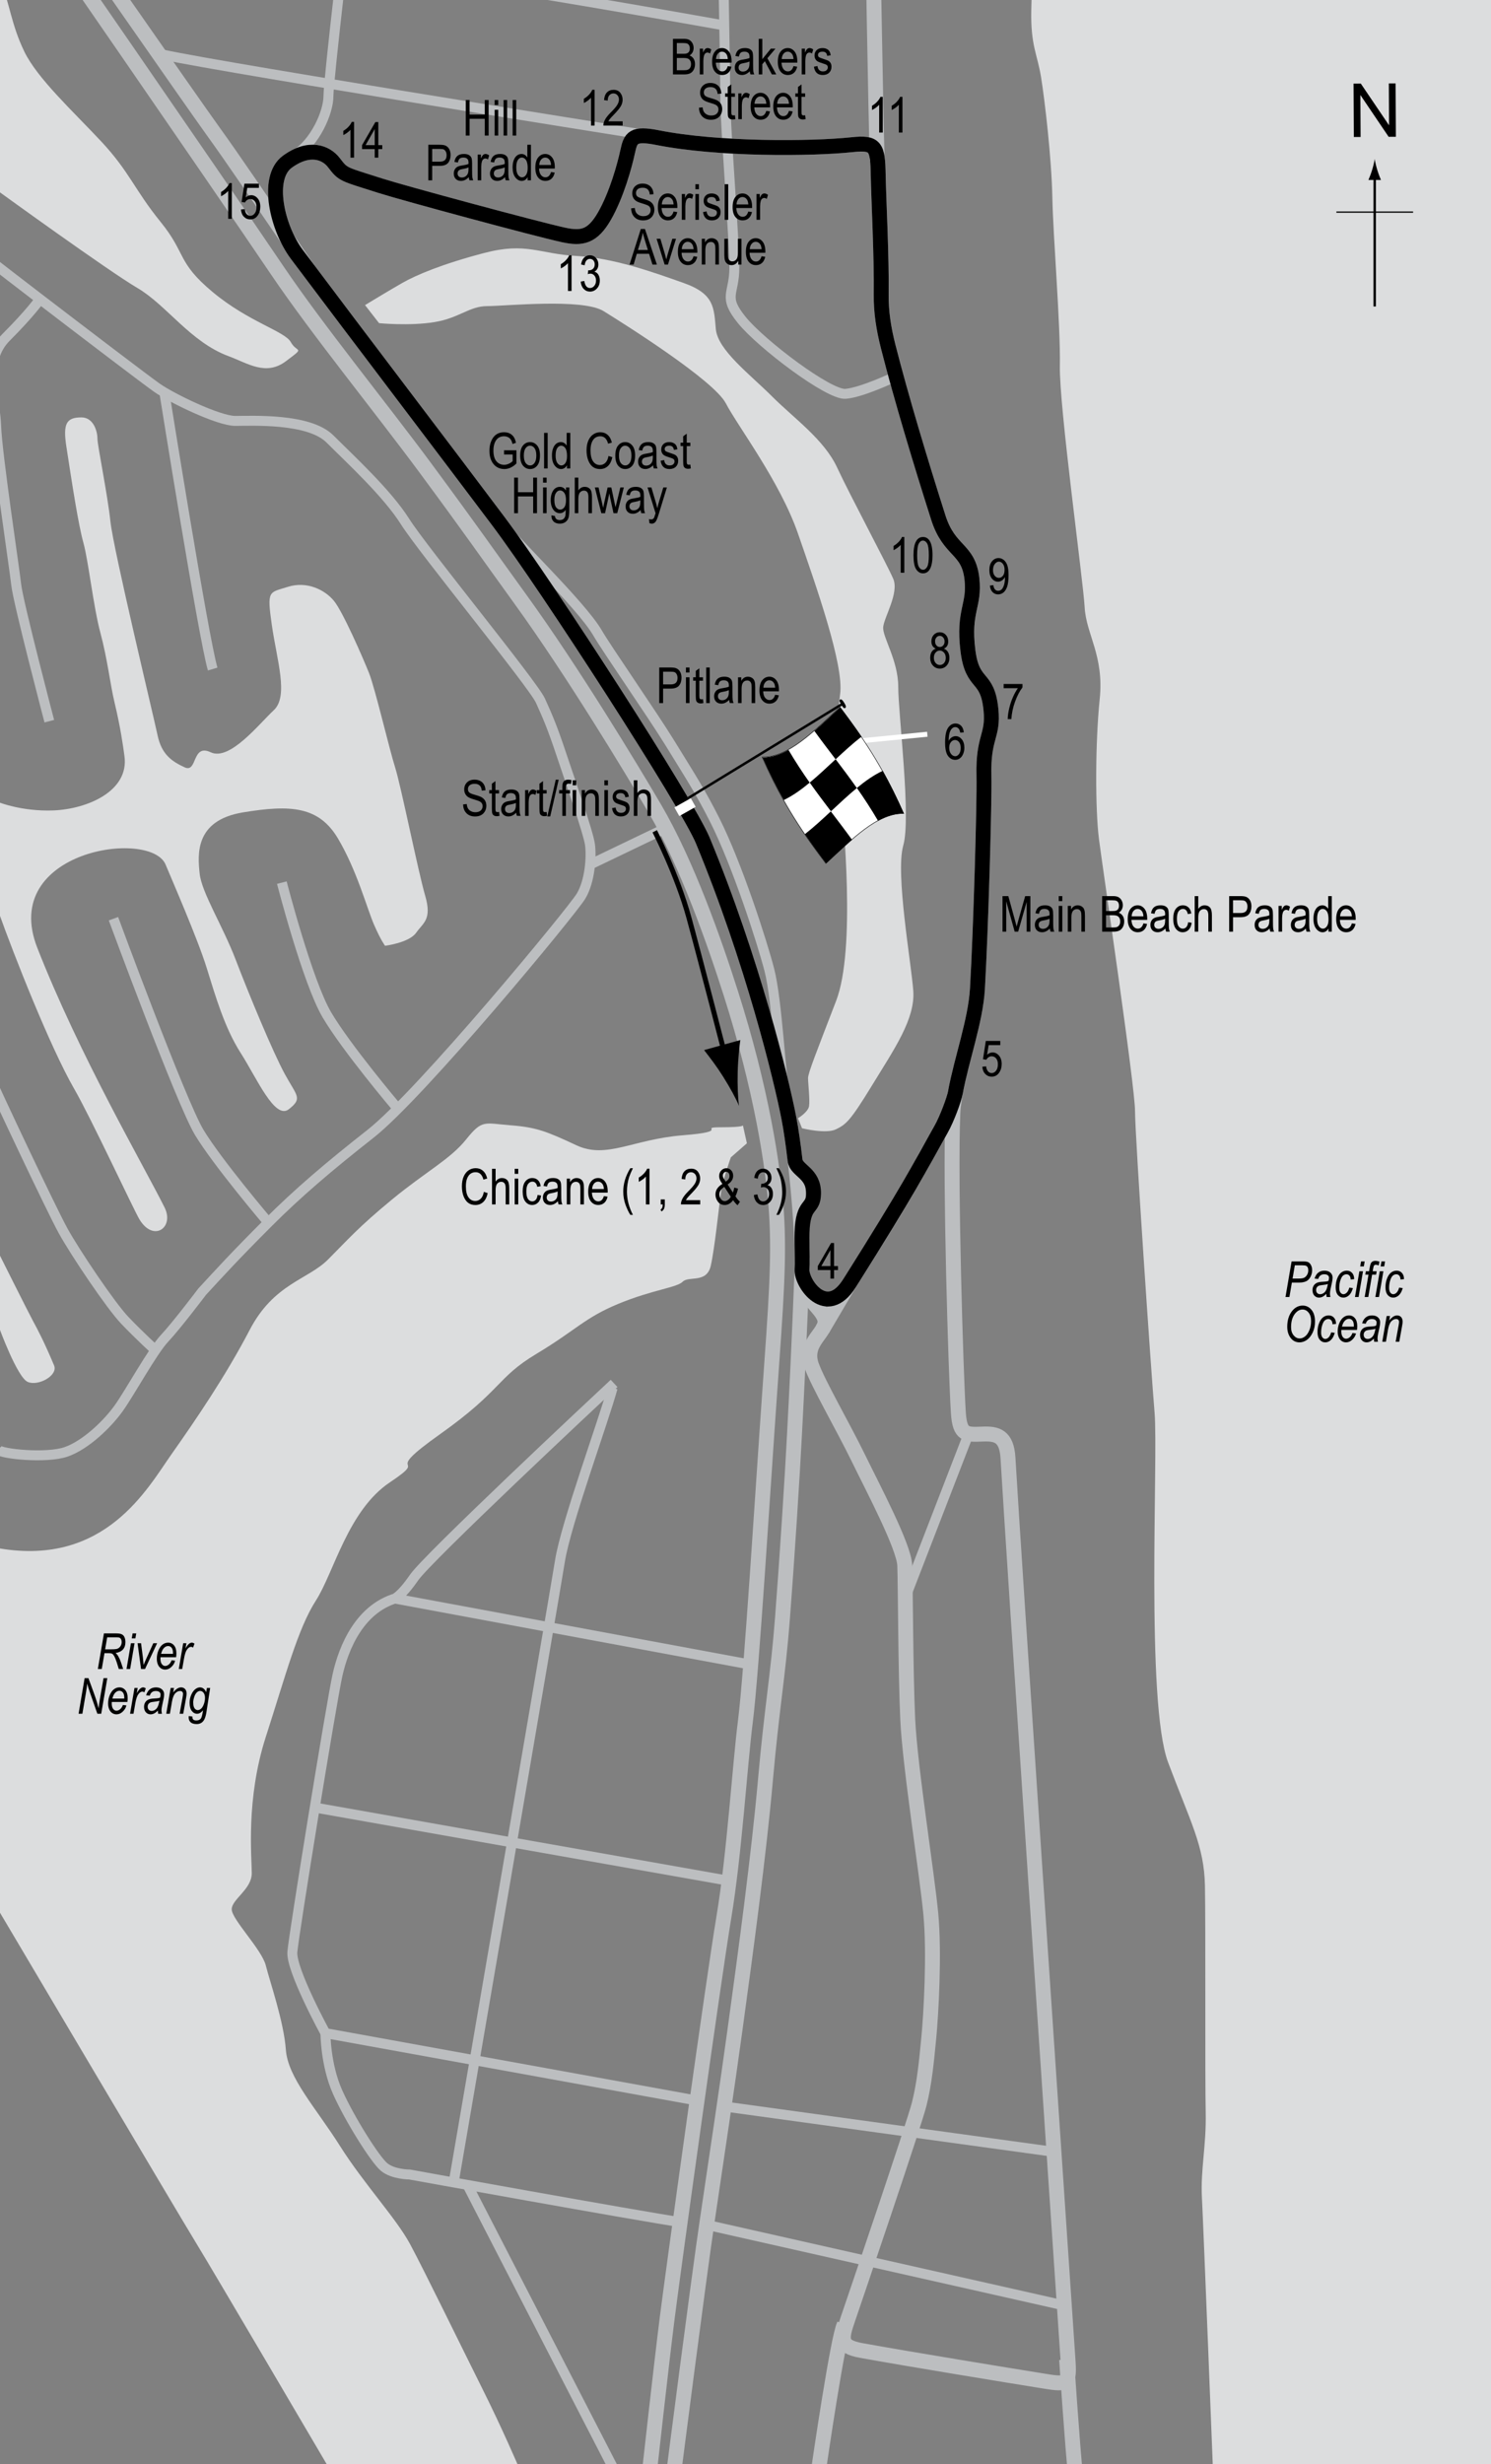 <?xml version="1.0" encoding="UTF-8"?> <!-- Generator: Adobe Illustrator 14.0.0, SVG Export Plug-In . SVG Version: 6.00 Build 43363) --> <svg xmlns="http://www.w3.org/2000/svg" xmlns:xlink="http://www.w3.org/1999/xlink" version="1.1" x="0px" y="0px" width="300px" height="495.617px" viewBox="0 0 300 495.617" xml:space="preserve"><rect x="0" y="0" width="300" height="495.617" fill="#808080" stroke="none"/> <g id="Water"> <path fill="#DCDDDE" d="M208.109-14.711c0,0-0.454,9.68-0.605,16.789c-0.15,7.109,1.21,8.772,1.967,13.461 c0.756,4.688,2.117,16.335,2.269,24.2c0.151,7.865,1.664,25.712,1.513,33.879c-0.151,8.168,4.688,43.106,4.99,48.552 c0.304,5.444,3.933,9.68,3.025,18.452c-0.908,8.773-0.908,22.234-0.151,28.133c0.756,5.898,7.261,49.761,7.261,54.752 s3.176,51.576,3.933,60.651c0.756,9.075-1.815,58.231,2.722,70.332c4.538,12.1,7.26,16.788,7.411,24.805 c0.151,8.016,0,38.72,0.151,45.526s-1.059,11.494-0.756,17.242c0.303,5.747,2.269,55.996,2.269,55.996H302V-14.71L208.109-14.711z"></path> <path fill="#DCDDDE" d="M104.3,496.06c0,0-3.227-7.564-7.259-15.629c-4.033-8.066-11.697-23.798-14.521-29.041 s-9.276-12.1-14.115-19.762c-4.841-7.664-10.486-13.714-10.891-19.361c-0.404-5.646-3.228-13.712-4.033-16.939 c-0.808-3.227-6.857-9.275-6.857-11.293s4.034-4.032,4.034-7.26s-1.212-14.924,2.823-27.427 c4.033-12.504,6.453-21.78,10.083-27.427c3.63-5.647,6.453-18.151,14.923-23.797c8.471-5.646-2.421-0.807,10.083-9.68 c12.504-8.873,11.293-11.293,19.36-16.133c8.066-4.84,9.68-7.26,16.537-10.083c6.856-2.824,11.697-3.227,12.906-4.437 c1.211-1.209,4.84,0.403,5.646-3.227c0.808-3.63,1.614-11.697,2.018-14.52c0.402-2.823,2.017-7.26,2.017-7.26l3.227-2.823 l-0.807-3.629c0,0,0.403,0.403-4.437,0.403c-4.841,0,2.421,0.807-7.664,1.613c-10.083,0.806-15.327,4.839-21.377,2.016 c-6.05-2.823-8.066-3.629-13.31-4.032c-5.243-0.404-5.646-1.211-8.873,2.822c-3.227,4.034-8.068,6.454-14.924,12.1 c-6.855,5.647-8.872,8.067-12.905,12.1c-4.035,4.034-10.891,4.841-15.73,14.117s-10.891,18.15-15.73,25.006 c-4.839,6.856-13.31,22.586-34.687,18.957v73.006c0,0,36.301,61.308,39.526,66.55c3.227,5.243,26.621,45.07,26.621,45.07H104.3z"></path> <path fill="#DCDDDE" d="M10.728,163.007c-6.275,0.238-10.89-1.613-10.89-1.613v22.384c2.897,8.115,10.231,26.823,15.125,35.292 c3.334,5.771,12.003,24.399,13.108,26.216c2.823,4.638,7.059,1.613,5.042-2.42c-4.329-8.659-17.141-30.608-25.611-52.231 c-7.664-19.562,22.788-23.999,25.813-16.739c1.291,3.098,6.453,14.923,8.268,20.772c1.814,5.849,3.63,12.101,6.856,17.142 c3.228,5.042,6.857,13.511,9.68,11.293c2.823-2.218,1.614-2.621-0.807-7.058c-2.42-4.437-7.258-16.133-9.881-22.99 c-2.622-6.857-6.855-13.512-7.26-17.344c-0.404-3.831-1.009-10.688,8.671-12.301s15.328-1.21,19.159,5.243 c3.831,6.454,5.85,14.118,7.26,17.344c1.41,3.227,2.219,4.235,2.219,4.235s4.84-0.605,6.252-2.622 c1.41-2.017,3.227-2.623,1.814-7.462s-4.84-21.98-6.051-25.813c-1.209-3.832-4.033-15.932-5.243-18.957s-5.243-12.302-7.059-14.52 c-1.814-2.218-5.446-4.033-9.276-2.823c-3.831,1.21-4.234,0.604-3.227,7.663s3.428,14.319,0.403,17.142 c-3.025,2.823-8.873,10.285-12.705,8.47s-2.621,4.235-5.243,3.025c-2.622-1.21-4.637-2.622-5.444-6.453 c-0.808-3.832-8.875-37.309-9.479-42.956c-0.605-5.646-2.621-15.327-2.621-16.738s-0.774-4.235-3.227-4.235 c-3.025,0-3.73,1.264-3.025,5.848c1.21,7.866,2.419,15.73,3.428,19.36c1.009,3.63,2.018,12.907,3.429,18.15 c1.411,5.244,1.98,10.407,2.823,13.915c1.21,5.042,1.721,8.682,2.017,10.89C25.991,159.143,17.525,162.749,10.728,163.007z"></path> <path fill="#DCDDDE" d="M-0.162-4.779c2.218,5.848,2.42,9.68,5.042,15.125c2.622,5.445,9.881,12.1,15.529,18.15 c5.647,6.05,6.656,9.679,11.899,16.133c5.242,6.454,3.226,8.067,10.486,14.117c7.26,6.05,14.52,7.865,15.729,10.083 c1.211,2.219,3.024,0.807-1.008,3.832s-7.664,0.403-11.495-1.009c-7.703-2.838-12.504-10.286-18.352-13.713 c-5.848-3.428-27.83-19.36-27.83-19.36V-4.779z"></path> <path fill="#DCDDDE" d="M-0.162,252.245c0,0,5.898,11.798,6.806,13.461s2.269,4.235,4.235,8.924 c0.852,2.03-3.176,4.234-5.293,3.328c-2.118-0.908-5.748-10.89-5.748-10.89V252.245z"></path> <path fill="#DCDDDE" d="M73.446,61.367l2.823,3.63c0,0,6.05,0.605,11.093-0.201c5.042-0.807,7.058-3.227,10.687-3.227 c3.631,0,19.159-1.613,23.394,1.008c4.235,2.622,22.185,13.916,24.604,18.554c2.42,4.638,10.89,15.73,14.52,26.216 s9.277,26.418,8.471,32.266c-0.807,5.849-0.203,14.521,0.2,19.965c0.404,5.445,3.025,31.258-1.007,41.745 c-4.034,10.487-5.647,14.52-5.647,15.528c0,1.009,0.404,4.437,0.202,5.646s-2.219,2.42-2.219,2.42l0.806,2.017 c0,0,4.841,1.21,6.858,0.202c2.016-1.009,2.822-1.614,7.259-8.874c4.438-7.26,8.672-13.31,8.269-18.957 c-0.402-5.646-3.629-23.595-2.017-29.242c1.614-5.646-1.008-26.418-1.008-31.863s-3.228-10.083-3.025-12.1s3.227-6.856,2.017-9.68 c-1.21-2.824-8.67-16.739-11.293-22.385c-2.622-5.646-8.673-9.882-13.109-14.318c-4.436-4.437-10.89-9.276-11.292-13.511 c-0.403-4.235-0.201-7.059-6.453-9.277c-6.253-2.219-14.118-5.042-21.58-5.445c-7.46-0.403-10.082-2.823-18.553-0.605 c-8.47,2.218-13.713,4.437-16.536,6.05C78.085,58.544,73.446,61.367,73.446,61.367z"></path> <line fill="none" stroke="#FFFFFF" x1="162.18" y1="150.101" x2="186.582" y2="147.681"></line> </g> <g id="Sideroads"> <path fill="none" stroke="#BCBEC0" stroke-width="3" d="M175.591-13.955c0,0,0.604,36.3,0.906,46.282"></path> <path fill="none" stroke="#BCBEC0" stroke-width="2" d="M132.03,27.487c-7.563-1.21-97.102-15.428-101.035-16.94"></path> <path fill="none" stroke="#BCBEC0" stroke-width="2" d="M59.43,31.117c3.933-2.42,6.655-8.47,6.655-11.797 c0-3.328,4.235-39.022,4.235-39.022"></path> <path fill="none" stroke="#BCBEC0" stroke-width="2" d="M145.643,5.102c0,0-52.333-9.377-65.643-10.587S11.635-18.19,11.635-18.19"></path> <path fill="none" stroke="#BCBEC0" stroke-width="2" d="M145.341-15.468c0,0,0.604,30.552,0.604,35.695s1.814,28.133,1.814,33.578 s-2.419,5.747,1.513,10.588c3.933,4.84,17.545,15.125,20.873,14.822c3.327-0.302,9.68-3.327,9.68-3.327"></path> <path fill="none" stroke="#BCBEC0" stroke-width="3" d="M9.82-20.913c0,0,29.039,41.746,32.973,47.19 c3.933,5.445,9.074,13.008,19.36,28.133"></path> <path fill="none" stroke="#BCBEC0" stroke-width="3" d="M5.888-18.19c0,0,35.997,52.03,49.912,72.6 c8.139,12.03,20.924,27.709,29.947,39.93c9.681,13.109,11.679,16.118,19.058,26.318c10.286,14.217,22.126,33.754,26.924,41.946 c6.554,11.193,12.041,26.91,15.326,37.208c6.051,18.958,8.57,34.788,9.176,44.165c0.604,9.377-0.102,18.352-1.412,36.805 c-1.246,17.542-3.591,55.671-4.84,65.441c-1.109,8.671-2.219,26.72-4.336,39.425c-2.117,12.706-10.153,70.748-11.395,80.566 c-1.21,9.579-3.528,30.552-3.528,30.552"></path> <path fill="none" stroke="#BCBEC0" stroke-width="3" d="M161.474,252.951c-0.806,20.167-1.109,25.712-1.614,35.493 c-0.452,8.782-1.512,25.208-2.419,37.006c-0.907,11.797-2.139,17.993-3.429,32.569c-1.312,14.823-3.933,34.284-6.151,50.417 c-1.591,11.567-3.428,23.797-5.545,38.115c-1.885,12.741-6.756,50.819-6.756,50.819"></path> <path fill="none" stroke="#BCBEC0" stroke-width="2" d="M-1.373,52.897c1.32,1.037,4.726,3.661,8.881,6.846 c9.178,7.033,22.01,16.805,24.092,18.262c3.025,2.117,12.403,6.655,15.73,6.655c3.328,0,14.823-0.605,19.058,3.63 s11.495,10.89,15.125,16.637c3.63,5.748,25.713,32.67,27.225,35.998c1.513,3.327,2.421,5.445,4.235,10.89 c1.815,5.445,5.445,15.73,5.748,18.15c0.302,2.42,0,7.26-1.815,10.285c-1.814,3.025-32.189,39.811-42.351,47.795 c-8.47,6.655-14.653,11.931-20.57,17.848c-6.956,6.957-9.68,9.982-13.31,13.915c0,0-5.142,6.807-7.562,9.377 c-2.42,2.571-6.958,10.89-9.227,14.066c-2.269,3.176-6.655,7.411-10.587,8.772c-3.932,1.361-13.007,0.454-13.764-0.454"></path> <line fill="none" stroke="#BCBEC0" stroke-width="2" x1="118.721" y1="173.897" x2="133.846" y2="166.637"></line> <path fill="none" stroke="#BCBEC0" stroke-width="2" d="M33.113,79.214c0,0,7.866,49.308,9.68,55.358"></path> <path fill="none" stroke="#BCBEC0" stroke-width="2" d="M56.708,177.527c0,0,5.143,19.965,9.075,26.62S79.697,222.6,79.697,222.6"></path> <path fill="none" stroke="#BCBEC0" stroke-width="2" d="M22.828,184.787c0,0,13.613,36.905,17.243,42.955 c3.63,6.05,13.914,18.15,13.914,18.15"></path> <line fill="none" stroke="#BCBEC0" stroke-width="2" x1="194.95" y1="288.242" x2="182.547" y2="320.307"></line> <line fill="none" stroke="#BCBEC0" stroke-width="2" x1="147.155" y1="378.387" x2="63.362" y2="363.565"></line> <path fill="none" stroke="#BCBEC0" stroke-width="2" d="M123.56,278.26c-4.234,3.933-37.51,35.09-40.231,39.022 c-2.723,3.932-3.933,4.235-3.933,4.235l71.692,13.31"></path> <path fill="none" stroke="#BCBEC0" stroke-width="2" d="M80.605,321.214c-8.168,1.815-11.496,10.285-12.705,15.73 c-1.21,5.445-8.772,52.03-9.075,55.66s6.655,16.336,6.655,16.336l75.02,13.612"></path> <path fill="none" stroke="#BCBEC0" stroke-width="2" d="M123.258,279.167c-1.815,6.655-9.378,27.225-10.587,34.788 c-1.211,7.563-21.479,125.537-21.479,125.537"></path> <path fill="none" stroke="#BCBEC0" stroke-width="2" d="M65.48,408.94c0,0,0,6.352,2.42,11.797s7.563,13.612,9.378,15.125 c1.814,1.513,5.143,1.513,5.143,1.513s45.071,8.167,55.055,9.68"></path> <line fill="none" stroke="#BCBEC0" stroke-width="2" x1="142.921" y1="447.659" x2="214.008" y2="463.691"></line> <line fill="none" stroke="#BCBEC0" stroke-width="2" x1="146.247" y1="423.762" x2="212.192" y2="432.837"></line> <path fill="none" stroke="#BCBEC0" stroke-width="3" d="M214.612,474.582c0,0,1.21,18.15,1.815,23.596"></path> <path fill="none" stroke="#BCBEC0" stroke-width="3" d="M169.843,467.625c-1.21,2.42-4.84,26.821-5.445,31.359"></path> <line fill="none" stroke="#BCBEC0" stroke-width="2" x1="94.218" y1="439.795" x2="123.258" y2="496.16"></line> <path fill="none" stroke="#BCBEC0" stroke-width="3" d="M165.494,267.37l6.088-10.323c0.975-1.576,4.411-6.92,7.537-12.062 c3.147-5.176,6.088-10.31,6.807-11.747c0.706-1.412,2.224-3.754,3.933-7.059c0.758-1.465,1.764-3.882,2.37-6.503"></path> <path fill="none" stroke="#BCBEC0" stroke-width="2" d="M-2.128,216.55c1.361,3.176,12.402,26.62,14.822,31.006 c2.42,4.387,9.529,14.974,12.403,17.999c2.874,3.025,6.2,6.05,6.2,6.05"></path> <path fill="none" stroke="#BCBEC0" stroke-width="2" d="M9.921,145.059c0,0-6.251-23.796-6.655-27.426 c-0.403-3.63-3.832-26.217-4.033-31.863C-0.969,80.122-3.59,72.661,1.25,67.821s6.655-7.462,6.655-7.462"></path> </g> <g id="Pitlane"> <path fill="none" stroke="#BCBEC0" stroke-width="2" d="M99.398,103.679c3.194,4.387,17.507,17.885,20.835,23.633 c1.906,3.293,10.873,16.172,14.52,22.083c4.387,7.108,6.303,10.081,9.075,15.579c4.461,8.848,9.485,24.366,10.966,30.099 c1.613,6.252,2.292,21.693,3.232,26.45"></path> </g> <g id="Flag_x2C__North"> <g> <g> <path fill="#FFFFFF" stroke="#000000" stroke-width="0.1" d="M166.164,173.656c-4.267-5.656-8.533-11.681-12.8-21.373 c5.21,0.121,10.42-5.227,15.63-10.035c4.267,5.655,8.534,11.672,12.801,21.353C176.585,163.494,171.374,168.85,166.164,173.656z"></path> <path d="M168.131,152.726c-1.423-1.874-2.845-3.732-4.268-5.698c1.736-1.505,3.473-3.17,5.209-4.771 c1.423,1.887,2.846,3.816,4.269,5.911C171.604,149.516,169.867,151.109,168.131,152.726z"></path> <path d="M157.704,160.913c-1.422-2.528-2.845-5.34-4.267-8.557c1.736,0.023,3.474-0.557,5.21-1.52 c1.422,2.409,2.844,4.563,4.266,6.582C161.177,158.856,159.44,160.096,157.704,160.913z"></path> <path d="M167.193,163.183c-1.423-1.873-2.845-3.757-4.268-5.774c1.736-1.441,3.473-3.081,5.209-4.697 c1.423,1.875,2.845,3.764,4.268,5.792C170.666,159.932,168.93,161.565,167.193,163.183z"></path> <path d="M166.222,173.669c-1.422-1.884-2.845-3.808-4.267-5.894c1.736-1.358,3.473-2.958,5.209-4.575 c1.423,1.873,2.845,3.734,4.268,5.706C169.695,170.404,167.958,172.066,166.222,173.669z"></path> <path d="M176.677,165.107c-1.423-2.426-2.845-4.592-4.268-6.621c1.736-1.428,3.474-2.65,5.21-3.444 c1.422,2.547,2.845,5.382,4.267,8.626C180.149,163.611,178.413,164.165,176.677,165.107z"></path> </g> </g> <line fill="#FFFFFF" stroke="#000000" stroke-width="0.5" x1="169.756" y1="141.425" x2="138.378" y2="160.586"></line> <path d="M170.055,142.394c-0.165,0.103-0.321,0.104-0.78-0.646c-0.457-0.752-0.413-0.931-0.247-1.033 c0.168-0.101,0.39-0.087,0.847,0.666C170.334,142.132,170.222,142.293,170.055,142.394z"></path> <g> <path fill="none" stroke="#000000" d="M131.74,167.202c0,0,4.546,8.859,6.875,17.375s7.369,28.071,7.369,28.071"></path> <path d="M145.448,216.472c-1.384-2.188-2.477-3.559-3.778-5.263l7.291-2.017c-0.133,0.775-0.474,3.869-0.533,6.456 c-0.064,2.772,0.047,5.241,0.274,6.795C148.099,220.992,146.927,218.817,145.448,216.472z"></path> </g> <g> <g> <g> <line fill="none" stroke="#000000" stroke-width="0.5" x1="276.597" y1="61.637" x2="276.597" y2="35.354"></line> <path d="M276.084,34.173c-0.249,0.827-0.479,1.364-0.746,2.027h2.523c-0.113-0.237-0.496-1.2-0.746-2.027 c-0.268-0.885-0.45-1.687-0.516-2.207C276.534,32.487,276.352,33.289,276.084,34.173z"></path> </g> </g> </g> <line fill="none" stroke="#000000" stroke-width="0.25" x1="268.892" y1="42.663" x2="284.327" y2="42.663"></line> <g> <path d="M272.402,27.554l-0.057-10.737l1.457-0.008l5.686,8.4l-0.045-8.43l1.361-0.007l0.058,10.737l-1.458,0.008l-5.684-8.407 l0.045,8.438L272.402,27.554z"></path> </g> </g> <g id="Indycar_circuit"> <path fill="none" stroke="#BCBEC0" stroke-width="3" d="M59.734,51.183c-3.933-5.244-6.354-15.427-1.917-18.655 c4.437-3.227,7.814-1.854,9.377,0.203c1.917,2.52,1.815,2.218,9.378,4.638c4.525,1.448,31.259,8.672,36.805,9.882 c3.681,0.803,5.848,0.403,8.268-3.832c2.42-4.235,4.033-10.083,4.639-12.907c0.604-2.824,1.088-3.808,6.05-2.824 c12.201,2.42,30.962,2.281,39.124,1.412c4.739-0.504,5.143,0.403,5.242,6.05c0.083,4.642,0.707,16.436,0.605,24.099 c-0.045,3.427,0.48,6.836,1.412,10.487c2.622,10.285,6.486,23.107,10.082,34.384c2.22,6.958,6.068,6.106,6.757,12.302 c0.605,5.445-1.798,6.382-0.807,14.418c0.908,7.361,3.933,4.74,4.638,11.898c0.536,5.434-1.612,5.344-1.41,13.311 c0.122,4.842-0.605,30.653-1.312,42.854c-0.455,7.852-4.612,17.729-4.94,25.007c-0.605,13.411,0.628,53.13,1.108,60.298 c0.303,4.538,1.614,4.358,4.941,4.235c2.722-0.101,4.781,0.309,5.042,4.84c1.107,19.26,9.881,148.931,12.101,181.803 c0.325,4.833-0.505,4.538-5.548,3.729c-5.828-0.933-26.775-4.354-36.098-6.05c-4.437-0.807-4.032-2.319-2.622-6.452 c1.236-3.622,13.26-38.923,14.318-43.157c1.059-4.235,1.463-8.622,1.916-13.311c0.454-4.688,1.159-16.889,0.403-24.904 c-0.757-8.018-4.185-29.495-4.638-39.023c-0.453-9.529-0.453-27.275-0.604-31.057s-6.354-15.478-9.378-21.679 c-3.025-6.201-8.104-14.955-9.377-18.553c-1.716-4.84,3.428-6.655,2.62-9.378c-0.751-2.536-4.839-4.134-4.537-9.881 c0.304-5.748-1.108-22.486-2.621-30.351c-1.512-7.865-7.36-31.864-17.344-55.963c-3.082-7.437-31.157-50.921-41.14-64.231 S72.571,68.3,59.734,51.183z"></path> </g> <g id="V8_circuit"> <path fill="none" stroke="#000000" stroke-width="3" d="M59.734,51.183c-3.933-5.244-6.354-15.427-1.917-18.655 c4.437-3.227,7.814-1.854,9.377,0.203c1.917,2.52,1.815,2.218,9.378,4.638c4.525,1.448,31.259,8.672,36.805,9.882 c3.681,0.803,5.848,0.403,8.268-3.832c2.42-4.235,4.033-10.083,4.639-12.907c0.604-2.824,1.088-3.808,6.05-2.824 c12.201,2.42,30.962,2.281,39.124,1.412c4.739-0.504,5.143,0.403,5.242,6.05c0.083,4.642,0.707,16.436,0.605,24.099 c-0.045,3.427,0.48,6.836,1.412,10.487c2.622,10.285,6.486,23.107,10.082,34.384c2.22,6.958,6.068,6.106,6.757,12.302 c0.605,5.445-1.798,6.382-0.807,14.418c0.908,7.361,3.933,4.74,4.638,11.898c0.536,5.434-1.612,5.344-1.41,13.311 c0.122,4.842-0.605,30.653-1.312,42.854c-0.372,6.419-3.218,14.193-4.423,20.792c-0.27,1.473-1.69,5.317-2.889,7.442 c-4.688,8.319-6.05,11.344-18.452,31.006c-4.586,7.27-9.675,0.045-9.528-2.773c0.035-0.655,0.055-1.453,0.04-2.365 c-0.023-1.386-0.075-4.071-0.041-5.097c0.202-6.15,2.241-4.436,2.32-7.764c0.101-4.235-3.465-4.612-3.717-6.76 c-0.376-3.2-0.796-6.138-1.224-8.365c-1.512-7.865-7.36-31.864-17.344-55.963c-3.082-7.437-31.157-50.921-41.14-64.231 S72.571,68.3,59.734,51.183z"></path> </g> <g id="Startline"> <line fill="none" stroke="#FFFFFF" stroke-width="2" x1="136.189" y1="163.272" x2="139.479" y2="161.419"></line> </g> <g id="Labels_general"> <g> <path d="M132.645,141.414v-7.158h2.212c0.521,0,0.905,0.045,1.152,0.137c0.339,0.124,0.608,0.353,0.811,0.688 s0.303,0.747,0.303,1.235c0,0.645-0.164,1.17-0.493,1.577s-0.896,0.61-1.704,0.61h-1.504v2.91H132.645z M133.421,137.659h1.519 c0.479,0,0.828-0.108,1.05-0.325s0.332-0.543,0.332-0.979c0-0.283-0.055-0.526-0.163-0.728c-0.109-0.202-0.241-0.34-0.396-0.415 c-0.154-0.075-0.434-0.112-0.837-0.112h-1.504V137.659z"></path> <path d="M138.016,135.267v-1.011h0.718v1.011H138.016z M138.016,141.414v-5.186h0.718v5.186H138.016z"></path> <path d="M141.438,140.628l0.098,0.776c-0.198,0.052-0.378,0.078-0.537,0.078c-0.251,0-0.452-0.05-0.605-0.149 s-0.258-0.235-0.315-0.408c-0.057-0.172-0.085-0.516-0.085-1.03v-2.983h-0.527v-0.684h0.527v-1.284l0.718-0.527v1.812h0.728v0.684 h-0.728v3.032c0,0.28,0.021,0.46,0.063,0.542c0.062,0.117,0.178,0.176,0.347,0.176 C141.202,140.662,141.309,140.651,141.438,140.628z"></path> <path d="M142.093,141.414v-7.158h0.718v7.158H142.093z"></path> <path d="M146.707,140.774c-0.241,0.25-0.491,0.439-0.752,0.566s-0.53,0.19-0.811,0.19c-0.442,0-0.796-0.133-1.06-0.4 s-0.396-0.626-0.396-1.079c0-0.299,0.062-0.565,0.186-0.796s0.293-0.412,0.508-0.542s0.54-0.226,0.977-0.288 c0.586-0.086,1.016-0.188,1.289-0.308l0.005-0.225c0-0.355-0.063-0.604-0.19-0.747c-0.179-0.208-0.454-0.313-0.825-0.313 c-0.335,0-0.586,0.069-0.752,0.208s-0.288,0.4-0.366,0.783l-0.708-0.117c0.101-0.557,0.306-0.962,0.612-1.216 c0.309-0.254,0.748-0.381,1.321-0.381c0.446,0,0.796,0.084,1.05,0.251s0.414,0.375,0.48,0.623 c0.067,0.248,0.101,0.609,0.101,1.084v1.172c0,0.82,0.016,1.337,0.046,1.55c0.031,0.213,0.093,0.421,0.184,0.623h-0.752 C146.778,141.235,146.729,141.022,146.707,140.774z M146.648,138.812c-0.264,0.13-0.656,0.241-1.177,0.332 c-0.303,0.052-0.515,0.111-0.635,0.178s-0.214,0.161-0.28,0.283c-0.067,0.122-0.101,0.263-0.101,0.422 c0,0.248,0.076,0.445,0.229,0.593s0.364,0.222,0.635,0.222c0.257,0,0.49-0.067,0.701-0.2c0.209-0.133,0.366-0.312,0.471-0.535 s0.156-0.548,0.156-0.974V138.812z"></path> <path d="M148.499,141.414v-5.186h0.649v0.732c0.156-0.285,0.347-0.498,0.572-0.638c0.227-0.141,0.485-0.211,0.778-0.211 c0.227,0,0.438,0.045,0.631,0.134s0.35,0.207,0.468,0.352c0.119,0.145,0.207,0.333,0.266,0.564s0.088,0.586,0.088,1.064v3.188 h-0.718v-3.158c0-0.381-0.032-0.66-0.098-0.836c-0.065-0.176-0.167-0.312-0.306-0.408c-0.138-0.096-0.298-0.144-0.48-0.144 c-0.345,0-0.62,0.129-0.825,0.386s-0.308,0.699-0.308,1.325v2.835H148.499z"></path> <path d="M155.965,139.744l0.742,0.112c-0.124,0.553-0.348,0.971-0.672,1.252c-0.323,0.282-0.725,0.422-1.203,0.422 c-0.603,0-1.09-0.229-1.463-0.686c-0.372-0.458-0.559-1.117-0.559-1.98c0-0.895,0.188-1.578,0.564-2.048 c0.375-0.47,0.852-0.706,1.428-0.706c0.55,0,1.009,0.231,1.377,0.693s0.552,1.131,0.552,2.007l-0.005,0.234h-3.174 c0.029,0.583,0.164,1.022,0.405,1.318s0.534,0.444,0.879,0.444C155.377,140.809,155.753,140.454,155.965,139.744z M153.597,138.323h2.373c-0.032-0.449-0.129-0.785-0.288-1.006c-0.231-0.322-0.525-0.483-0.884-0.483 c-0.322,0-0.598,0.134-0.825,0.403S153.619,137.868,153.597,138.323z"></path> </g> <g> <path d="M93.182,161.797l0.732-0.078c0.039,0.394,0.128,0.701,0.266,0.92c0.139,0.22,0.337,0.396,0.594,0.53s0.547,0.2,0.869,0.2 c0.462,0,0.821-0.113,1.076-0.338c0.256-0.226,0.384-0.519,0.384-0.88c0-0.211-0.046-0.396-0.14-0.553 c-0.092-0.158-0.232-0.287-0.42-0.388c-0.187-0.101-0.591-0.243-1.213-0.427c-0.554-0.165-0.947-0.33-1.182-0.496 s-0.417-0.377-0.547-0.632s-0.195-0.544-0.195-0.867c0-0.58,0.188-1.053,0.562-1.421s0.879-0.552,1.514-0.552 c0.437,0,0.817,0.086,1.146,0.259c0.326,0.172,0.58,0.42,0.762,0.742c0.18,0.322,0.277,0.702,0.29,1.138l-0.747,0.068 c-0.039-0.465-0.178-0.811-0.418-1.035c-0.238-0.225-0.575-0.337-1.008-0.337c-0.439,0-0.774,0.099-1.006,0.295 s-0.347,0.452-0.347,0.764c0,0.29,0.085,0.514,0.254,0.674c0.169,0.159,0.55,0.321,1.143,0.484c0.579,0.16,0.985,0.299,1.22,0.417 c0.358,0.183,0.628,0.423,0.811,0.721c0.183,0.298,0.274,0.653,0.274,1.066c0,0.41-0.096,0.783-0.288,1.119 c-0.192,0.337-0.453,0.593-0.783,0.769c-0.331,0.175-0.729,0.263-1.194,0.263c-0.726,0-1.305-0.218-1.735-0.654 C93.422,163.133,93.198,162.542,93.182,161.797z"></path> <path d="M100.413,163.315l0.098,0.776c-0.198,0.052-0.378,0.078-0.537,0.078c-0.251,0-0.452-0.05-0.605-0.149 s-0.258-0.235-0.315-0.408c-0.057-0.172-0.085-0.516-0.085-1.03V159.6H98.44v-0.684h0.527v-1.284l0.718-0.527v1.812h0.728v0.684 h-0.728v3.032c0,0.28,0.021,0.46,0.063,0.542c0.062,0.117,0.178,0.176,0.347,0.176 C100.177,163.35,100.283,163.338,100.413,163.315z"></path> <path d="M103.86,163.462c-0.241,0.25-0.491,0.439-0.752,0.566s-0.53,0.19-0.811,0.19c-0.442,0-0.796-0.133-1.06-0.4 s-0.396-0.626-0.396-1.079c0-0.299,0.062-0.565,0.186-0.796s0.293-0.412,0.508-0.542s0.54-0.226,0.977-0.288 c0.586-0.086,1.016-0.188,1.289-0.308l0.005-0.225c0-0.355-0.063-0.604-0.19-0.747c-0.179-0.208-0.454-0.313-0.825-0.313 c-0.335,0-0.586,0.069-0.752,0.208s-0.288,0.4-0.366,0.783l-0.708-0.117c0.101-0.557,0.305-0.962,0.613-1.216 c0.307-0.254,0.747-0.381,1.32-0.381c0.446,0,0.796,0.084,1.05,0.251s0.414,0.375,0.481,0.623c0.066,0.248,0.1,0.609,0.1,1.084 v1.172c0,0.82,0.016,1.337,0.047,1.55c0.03,0.213,0.092,0.421,0.183,0.623h-0.752C103.932,163.922,103.883,163.709,103.86,163.462 z M103.802,161.499c-0.264,0.13-0.656,0.241-1.177,0.332c-0.303,0.052-0.515,0.111-0.635,0.178s-0.214,0.161-0.281,0.283 c-0.066,0.122-0.1,0.263-0.1,0.422c0,0.248,0.076,0.445,0.229,0.593s0.364,0.222,0.635,0.222c0.257,0,0.491-0.067,0.7-0.2 c0.211-0.133,0.367-0.312,0.472-0.535s0.156-0.548,0.156-0.974V161.499z"></path> <path d="M105.652,164.102v-5.186h0.649v0.786c0.166-0.365,0.318-0.606,0.456-0.725c0.139-0.119,0.294-0.178,0.467-0.178 c0.241,0,0.486,0.094,0.737,0.283l-0.244,0.815c-0.179-0.127-0.354-0.19-0.522-0.19c-0.153,0-0.293,0.054-0.42,0.161 s-0.217,0.257-0.269,0.449c-0.091,0.335-0.137,0.692-0.137,1.069v2.715H105.652z"></path> <path d="M109.983,163.315l0.098,0.776c-0.198,0.052-0.378,0.078-0.537,0.078c-0.251,0-0.452-0.05-0.605-0.149 s-0.258-0.235-0.315-0.408c-0.057-0.172-0.085-0.516-0.085-1.03V159.6h-0.527v-0.684h0.527v-1.284l0.718-0.527v1.812h0.728v0.684 h-0.728v3.032c0,0.28,0.021,0.46,0.063,0.542c0.062,0.117,0.178,0.176,0.347,0.176 C109.747,163.35,109.854,163.338,109.983,163.315z"></path> <path d="M110.126,164.219l1.7-7.397h0.586l-1.705,7.397H110.126z"></path> <path d="M113.143,164.102V159.6h-0.64v-0.684h0.64v-0.552c0-0.407,0.042-0.712,0.127-0.916s0.215-0.359,0.39-0.466 s0.394-0.161,0.658-0.161c0.206,0,0.431,0.031,0.676,0.093l-0.107,0.762c-0.149-0.033-0.291-0.049-0.425-0.049 c-0.215,0-0.369,0.056-0.461,0.168c-0.094,0.112-0.14,0.326-0.14,0.642v0.479h0.83v0.684h-0.83v4.502H113.143z"></path> <path d="M115.223,157.954v-1.011h0.718v1.011H115.223z M115.223,164.102v-5.186h0.718v5.186H115.223z"></path> <path d="M117.044,164.102v-5.186h0.649v0.732c0.156-0.285,0.347-0.498,0.572-0.638c0.227-0.141,0.485-0.211,0.778-0.211 c0.227,0,0.438,0.045,0.631,0.134s0.35,0.207,0.468,0.352c0.119,0.145,0.207,0.333,0.266,0.564s0.088,0.586,0.088,1.064v3.188 h-0.718v-3.158c0-0.381-0.032-0.66-0.098-0.836c-0.065-0.176-0.167-0.312-0.306-0.408c-0.138-0.096-0.298-0.144-0.48-0.144 c-0.345,0-0.62,0.129-0.825,0.386s-0.308,0.699-0.308,1.325v2.835H117.044z"></path> <path d="M121.604,157.954v-1.011h0.718v1.011H121.604z M121.604,164.102v-5.186h0.718v5.186H121.604z"></path> <path d="M123.147,162.549l0.718-0.137c0.042,0.366,0.157,0.639,0.346,0.816c0.188,0.179,0.438,0.268,0.75,0.268 c0.313,0,0.554-0.077,0.724-0.232c0.171-0.155,0.256-0.351,0.256-0.588c0-0.205-0.073-0.365-0.22-0.479 c-0.101-0.078-0.345-0.176-0.732-0.293c-0.56-0.172-0.935-0.319-1.123-0.439s-0.335-0.282-0.439-0.483s-0.156-0.431-0.156-0.688 c0-0.443,0.142-0.802,0.425-1.079s0.676-0.415,1.177-0.415c0.315,0,0.594,0.057,0.832,0.171c0.24,0.114,0.423,0.267,0.55,0.459 s0.215,0.467,0.264,0.825l-0.703,0.117c-0.065-0.566-0.373-0.85-0.923-0.85c-0.313,0-0.545,0.063-0.698,0.187 c-0.153,0.125-0.229,0.285-0.229,0.479c0,0.191,0.073,0.342,0.22,0.453c0.089,0.064,0.35,0.168,0.783,0.311 c0.597,0.189,0.982,0.34,1.157,0.453s0.312,0.266,0.409,0.46c0.097,0.194,0.146,0.425,0.146,0.692 c0,0.496-0.157,0.897-0.471,1.203c-0.314,0.307-0.743,0.46-1.287,0.46C123.901,164.219,123.311,163.662,123.147,162.549z"></path> <path d="M127.527,164.102v-7.158h0.718v2.568c0.169-0.238,0.36-0.416,0.573-0.535c0.214-0.119,0.449-0.178,0.706-0.178 c0.452,0,0.81,0.144,1.071,0.432c0.263,0.288,0.394,0.816,0.394,1.584v3.286h-0.718v-3.286c0-0.449-0.08-0.771-0.239-0.967 s-0.379-0.293-0.659-0.293c-0.313,0-0.578,0.125-0.799,0.376c-0.219,0.25-0.329,0.695-0.329,1.333v2.837H127.527z"></path> </g> <g> <path d="M19.688,335.697l1.226-7.158h2.433c0.527,0,0.906,0.057,1.14,0.171c0.232,0.114,0.405,0.282,0.518,0.503 c0.154,0.299,0.231,0.656,0.231,1.069c0,0.622-0.164,1.116-0.492,1.482c-0.327,0.366-0.819,0.604-1.476,0.715 c0.218,0.195,0.387,0.398,0.507,0.609c0.233,0.413,0.421,0.832,0.563,1.259l0.445,1.349h-0.878l-0.415-1.333 c-0.157-0.511-0.333-0.939-0.528-1.284c-0.124-0.225-0.255-0.375-0.391-0.449s-0.355-0.112-0.658-0.112h-0.892l-0.545,3.179 H19.688z M21.153,331.742h1.061c0.589,0,0.988-0.022,1.199-0.066s0.396-0.13,0.555-0.259s0.283-0.292,0.377-0.491 c0.092-0.199,0.139-0.418,0.139-0.659c0-0.218-0.039-0.401-0.117-0.549s-0.176-0.25-0.294-0.308s-0.327-0.085-0.626-0.085h-1.879 L21.153,331.742z"></path> <path d="M25.455,335.697l0.888-5.186h0.729l-0.888,5.186H25.455z M26.51,329.54l0.171-1.001h0.729l-0.172,1.001H26.51z"></path> <path d="M28.379,335.697l-0.7-5.186h0.703l0.366,2.856c0.039,0.326,0.088,0.835,0.147,1.528c0.14-0.371,0.318-0.792,0.536-1.265 l1.415-3.12h0.767l-2.432,5.186H28.379z"></path> <path d="M34.527,333.935l0.708,0.088c-0.117,0.504-0.39,0.944-0.816,1.318c-0.355,0.316-0.751,0.474-1.188,0.474 c-0.31,0-0.592-0.084-0.846-0.251s-0.456-0.418-0.606-0.752c-0.149-0.333-0.225-0.731-0.225-1.194 c0-0.609,0.115-1.177,0.344-1.704c0.23-0.527,0.511-0.912,0.843-1.155s0.691-0.364,1.079-0.364c0.491,0,0.893,0.187,1.203,0.562 c0.312,0.375,0.467,0.903,0.467,1.587c0,0.254-0.018,0.514-0.054,0.781h-3.14c-0.01,0.104-0.015,0.196-0.015,0.277 c0,0.487,0.093,0.856,0.279,1.108s0.41,0.377,0.672,0.377c0.249,0,0.493-0.099,0.733-0.296S34.394,334.307,34.527,333.935z M32.414,332.65h2.392v-0.181c0-0.464-0.092-0.812-0.274-1.043c-0.183-0.231-0.415-0.348-0.699-0.348 c-0.307,0-0.588,0.131-0.844,0.392C32.732,331.731,32.541,332.125,32.414,332.65z"></path> <path d="M35.972,335.697l0.888-5.186h0.645l-0.182,1.06c0.425-0.785,0.852-1.177,1.279-1.177c0.146,0,0.324,0.063,0.535,0.19 l-0.298,0.82c-0.126-0.111-0.259-0.166-0.398-0.166c-0.266,0-0.531,0.175-0.795,0.525c-0.265,0.35-0.472,0.968-0.622,1.853 l-0.363,2.08H35.972z"></path> <path d="M15.81,344.697l1.218-7.158h0.766l0.982,2.69c0.289,0.789,0.517,1.449,0.681,1.982c0.116,0.367,0.241,0.835,0.377,1.401 c0.075-0.616,0.164-1.237,0.267-1.866l0.729-4.208h0.762l-1.227,7.158h-0.775l-1.447-4.131c-0.255-0.737-0.455-1.382-0.601-1.933 c-0.036,0.465-0.111,1.037-0.228,1.714l-0.742,4.351H15.81z"></path> <path d="M24.726,342.935l0.708,0.088c-0.117,0.504-0.39,0.943-0.816,1.318c-0.355,0.316-0.751,0.474-1.188,0.474 c-0.31,0-0.592-0.084-0.846-0.251c-0.254-0.168-0.456-0.419-0.606-0.752c-0.149-0.334-0.225-0.732-0.225-1.194 c0-0.608,0.114-1.177,0.345-1.704c0.229-0.527,0.51-0.912,0.842-1.155s0.691-0.364,1.079-0.364c0.491,0,0.893,0.187,1.204,0.562 c0.311,0.375,0.466,0.903,0.466,1.587c0,0.254-0.018,0.515-0.054,0.781h-3.14c-0.01,0.104-0.015,0.196-0.015,0.277 c0,0.487,0.093,0.856,0.279,1.108c0.187,0.251,0.41,0.377,0.672,0.377c0.249,0,0.493-0.099,0.733-0.297 C24.404,343.593,24.592,343.308,24.726,342.935z M22.612,341.65h2.392v-0.181c0-0.464-0.092-0.812-0.274-1.044 c-0.183-0.231-0.415-0.348-0.699-0.348c-0.307,0-0.588,0.131-0.844,0.392C22.931,340.731,22.739,341.125,22.612,341.65z"></path> <path d="M26.17,344.697l0.888-5.186h0.645l-0.182,1.06c0.425-0.785,0.852-1.177,1.279-1.177c0.146,0,0.324,0.063,0.535,0.19 l-0.298,0.82c-0.126-0.111-0.259-0.166-0.398-0.166c-0.266,0-0.531,0.175-0.796,0.525c-0.264,0.35-0.471,0.967-0.621,1.853 l-0.363,2.08H26.17z"></path> <path d="M31.76,344.053c-0.267,0.28-0.518,0.478-0.751,0.591c-0.234,0.113-0.473,0.171-0.713,0.171 c-0.377,0-0.69-0.136-0.939-0.405s-0.373-0.639-0.373-1.104c0-0.332,0.073-0.621,0.22-0.869s0.352-0.438,0.616-0.568 c0.264-0.133,0.643-0.209,1.135-0.232c0.415-0.023,0.7-0.047,0.855-0.073c0.154-0.026,0.286-0.065,0.396-0.117 c0.069-0.248,0.104-0.449,0.104-0.605c0-0.217-0.082-0.391-0.246-0.521s-0.402-0.196-0.714-0.196 c-0.626,0-1.032,0.313-1.219,0.938l-0.732-0.073c0.316-1.061,0.981-1.592,1.995-1.592c0.5,0,0.897,0.131,1.19,0.393 c0.293,0.262,0.44,0.591,0.44,0.988c0,0.272-0.039,0.592-0.116,0.958l-0.279,1.283c-0.089,0.408-0.134,0.739-0.134,0.992 c0,0.174,0.028,0.404,0.083,0.688h-0.744C31.799,344.534,31.773,344.319,31.76,344.053z M32.078,342.07 c-0.183,0.085-0.49,0.149-0.925,0.195c-0.444,0.046-0.749,0.104-0.915,0.176s-0.295,0.181-0.388,0.327 c-0.094,0.146-0.14,0.316-0.14,0.508c0,0.264,0.074,0.473,0.222,0.625s0.345,0.229,0.592,0.229c0.232,0,0.458-0.071,0.675-0.215 s0.394-0.351,0.529-0.62C31.865,343.026,31.981,342.617,32.078,342.07z"></path> <path d="M33.451,344.697l0.888-5.186h0.664l-0.153,0.904c0.31-0.384,0.591-0.65,0.844-0.799c0.253-0.148,0.498-0.222,0.735-0.222 c0.332,0,0.601,0.111,0.807,0.333s0.309,0.538,0.309,0.946c0,0.182-0.038,0.478-0.113,0.887l-0.565,3.136h-0.729l0.598-3.286 c0.058-0.322,0.087-0.56,0.087-0.713c0-0.179-0.052-0.32-0.155-0.422c-0.104-0.103-0.245-0.154-0.423-0.154 c-0.369,0-0.701,0.161-0.996,0.483s-0.512,0.882-0.65,1.681l-0.417,2.411H33.451z"></path> <path d="M37.978,345.166l0.732,0.083v0.117c0,0.225,0.063,0.395,0.189,0.508c0.127,0.113,0.325,0.171,0.595,0.171 c0.418,0,0.725-0.128,0.92-0.386c0.136-0.189,0.26-0.602,0.37-1.24l0.066-0.425c-0.376,0.469-0.774,0.703-1.195,0.703 c-0.418,0-0.773-0.189-1.067-0.569c-0.293-0.379-0.439-0.928-0.439-1.647c0-0.566,0.11-1.1,0.332-1.599 c0.221-0.5,0.488-0.873,0.802-1.118s0.63-0.369,0.948-0.369c0.544,0,0.964,0.322,1.261,0.966l0.133-0.849h0.66l-0.772,5.004 c-0.131,0.755-0.327,1.3-0.59,1.632c-0.332,0.416-0.782,0.625-1.351,0.625c-0.539,0-0.943-0.119-1.211-0.359 c-0.269-0.238-0.402-0.566-0.402-0.983C37.958,345.352,37.965,345.264,37.978,345.166z M38.876,342.399 c0,0.387,0.041,0.689,0.122,0.907s0.193,0.383,0.335,0.495c0.143,0.111,0.293,0.168,0.453,0.168c0.214,0,0.431-0.09,0.651-0.271 c0.22-0.181,0.41-0.481,0.569-0.902s0.239-0.853,0.239-1.295c0-0.436-0.097-0.777-0.289-1.024 c-0.193-0.247-0.426-0.371-0.697-0.371c-0.221,0-0.438,0.1-0.653,0.3c-0.216,0.2-0.392,0.506-0.527,0.917 S38.876,342.094,38.876,342.399z"></path> </g> <g> <path d="M258.65,260.88l1.226-7.158h2.45c0.422,0,0.736,0.058,0.942,0.173s0.382,0.315,0.526,0.598s0.217,0.612,0.217,0.986 c0,0.485-0.116,0.943-0.349,1.375c-0.231,0.431-0.535,0.726-0.91,0.884s-0.827,0.237-1.356,0.237h-1.461l-0.498,2.905H258.65z M260.074,257.164h1.289c0.467,0,0.816-0.058,1.05-0.173s0.429-0.31,0.586-0.583s0.236-0.573,0.236-0.898 c0-0.25-0.041-0.451-0.122-0.601s-0.19-0.255-0.33-0.317s-0.391-0.093-0.754-0.093h-1.499L260.074,257.164z"></path> <path d="M266.861,260.235c-0.267,0.28-0.518,0.477-0.751,0.591c-0.234,0.114-0.473,0.171-0.713,0.171 c-0.377,0-0.69-0.135-0.939-0.405s-0.373-0.638-0.373-1.104c0-0.332,0.073-0.622,0.22-0.869s0.352-0.437,0.616-0.569 c0.264-0.132,0.643-0.209,1.135-0.232c0.415-0.023,0.7-0.047,0.855-0.073c0.154-0.026,0.286-0.065,0.396-0.117 c0.069-0.248,0.104-0.449,0.104-0.605c0-0.217-0.082-0.391-0.246-0.521s-0.402-0.196-0.714-0.196 c-0.626,0-1.032,0.313-1.219,0.938l-0.732-0.073c0.316-1.061,0.981-1.592,1.995-1.592c0.5,0,0.897,0.131,1.19,0.393 c0.293,0.262,0.44,0.591,0.44,0.988c0,0.272-0.039,0.592-0.116,0.958l-0.279,1.283c-0.089,0.408-0.134,0.739-0.134,0.992 c0,0.174,0.028,0.404,0.083,0.688h-0.744C266.9,260.717,266.875,260.502,266.861,260.235z M267.18,258.253 c-0.183,0.084-0.49,0.15-0.925,0.195c-0.444,0.045-0.749,0.104-0.915,0.176s-0.295,0.181-0.388,0.327s-0.14,0.316-0.14,0.508 c0,0.264,0.074,0.472,0.222,0.625s0.345,0.229,0.592,0.229c0.232,0,0.458-0.072,0.675-0.215s0.394-0.35,0.529-0.62 C266.967,259.208,267.083,258.8,267.18,258.253z"></path> <path d="M271.492,258.99l0.723,0.093c-0.183,0.648-0.442,1.129-0.781,1.443s-0.716,0.471-1.133,0.471 c-0.449,0-0.821-0.177-1.115-0.532c-0.295-0.355-0.442-0.869-0.442-1.543c0-0.661,0.108-1.261,0.325-1.802 c0.216-0.541,0.489-0.933,0.82-1.177c0.33-0.244,0.697-0.366,1.101-0.366c0.437,0,0.793,0.153,1.069,0.459s0.413,0.726,0.41,1.26 l-0.713,0.059c0-0.338-0.079-0.598-0.237-0.779s-0.354-0.271-0.585-0.271c-0.258,0-0.49,0.085-0.697,0.256 s-0.387,0.487-0.538,0.947s-0.228,0.971-0.228,1.531c0,0.417,0.083,0.733,0.248,0.95s0.362,0.325,0.591,0.325 c0.235,0,0.461-0.109,0.677-0.327C271.203,259.768,271.371,259.436,271.492,258.99z"></path> <path d="M272.63,260.88l0.888-5.186h0.729l-0.888,5.186H272.63z M273.685,254.723l0.171-1.001h0.729l-0.172,1.001H273.685z"></path> <path d="M274.583,260.88l0.771-4.502h-0.648l0.117-0.684h0.648l0.126-0.737c0.088-0.511,0.195-0.848,0.322-1.011 c0.182-0.231,0.461-0.347,0.838-0.347c0.179,0,0.444,0.047,0.795,0.142l-0.132,0.771c-0.247-0.078-0.451-0.117-0.614-0.117 c-0.143,0-0.251,0.044-0.324,0.132c-0.072,0.088-0.137,0.291-0.192,0.61l-0.095,0.557H277l-0.117,0.684h-0.805l-0.767,4.502 H274.583z"></path> <path d="M276.731,260.88l0.888-5.186h0.729l-0.888,5.186H276.731z M277.786,254.723l0.171-1.001h0.729l-0.172,1.001H277.786z"></path> <path d="M281.517,258.99l0.723,0.093c-0.183,0.648-0.442,1.129-0.781,1.443s-0.716,0.471-1.133,0.471 c-0.449,0-0.821-0.177-1.116-0.532c-0.294-0.355-0.441-0.869-0.441-1.543c0-0.661,0.108-1.261,0.324-1.802 c0.217-0.541,0.49-0.933,0.82-1.177c0.331-0.244,0.698-0.366,1.102-0.366c0.437,0,0.793,0.153,1.069,0.459s0.413,0.726,0.41,1.26 l-0.713,0.059c0-0.338-0.079-0.598-0.237-0.779s-0.354-0.271-0.585-0.271c-0.258,0-0.49,0.085-0.697,0.256 s-0.387,0.487-0.538,0.947s-0.228,0.971-0.228,1.531c0,0.417,0.083,0.733,0.248,0.95s0.362,0.325,0.591,0.325 c0.235,0,0.461-0.109,0.678-0.327C281.228,259.768,281.396,259.436,281.517,258.99z"></path> <path d="M259.002,266.882c0-1.312,0.327-2.376,0.981-3.193c0.583-0.726,1.292-1.089,2.129-1.089c0.703,0,1.292,0.283,1.765,0.85 c0.475,0.566,0.711,1.354,0.711,2.363c0,0.811-0.154,1.545-0.464,2.205s-0.7,1.155-1.172,1.487s-0.969,0.498-1.489,0.498 c-0.452,0-0.86-0.121-1.223-0.361c-0.363-0.241-0.66-0.605-0.892-1.094S259.002,267.503,259.002,266.882z M259.773,266.929 c0,0.694,0.172,1.248,0.517,1.662s0.753,0.621,1.225,0.621c0.357,0,0.709-0.132,1.056-0.396c0.347-0.264,0.638-0.678,0.875-1.244 c0.237-0.565,0.356-1.182,0.356-1.85c0-0.723-0.168-1.292-0.505-1.708c-0.336-0.416-0.744-0.623-1.222-0.623 c-0.553,0-1.05,0.272-1.492,0.816C260.043,264.875,259.773,265.782,259.773,266.929z"></path> <path d="M267.84,267.99l0.723,0.093c-0.183,0.648-0.442,1.129-0.781,1.443s-0.716,0.471-1.133,0.471 c-0.449,0-0.821-0.177-1.115-0.532c-0.295-0.355-0.442-0.869-0.442-1.543c0-0.661,0.108-1.261,0.325-1.802 c0.216-0.541,0.489-0.933,0.82-1.177c0.33-0.244,0.697-0.366,1.101-0.366c0.437,0,0.793,0.153,1.069,0.459s0.413,0.726,0.41,1.26 l-0.713,0.059c0-0.338-0.079-0.598-0.237-0.779s-0.354-0.271-0.585-0.271c-0.258,0-0.49,0.085-0.697,0.256 s-0.387,0.487-0.538,0.947s-0.228,0.971-0.228,1.531c0,0.417,0.083,0.733,0.248,0.95s0.362,0.325,0.591,0.325 c0.235,0,0.461-0.109,0.677-0.327C267.551,268.768,267.719,268.436,267.84,267.99z"></path> <path d="M272.127,268.117l0.708,0.088c-0.117,0.504-0.39,0.944-0.816,1.318c-0.355,0.316-0.751,0.474-1.188,0.474 c-0.31,0-0.592-0.084-0.846-0.251s-0.456-0.418-0.606-0.752c-0.149-0.333-0.225-0.731-0.225-1.194 c0-0.609,0.114-1.177,0.345-1.704c0.229-0.527,0.51-0.912,0.842-1.155s0.691-0.364,1.079-0.364c0.491,0,0.893,0.187,1.204,0.562 c0.311,0.375,0.466,0.903,0.466,1.587c0,0.254-0.018,0.514-0.054,0.781h-3.14c-0.01,0.104-0.015,0.196-0.015,0.277 c0,0.487,0.093,0.856,0.279,1.108s0.41,0.377,0.672,0.377c0.249,0,0.493-0.099,0.733-0.296S271.993,268.49,272.127,268.117z M270.014,266.833h2.392v-0.181c0-0.464-0.092-0.812-0.274-1.043c-0.183-0.231-0.415-0.348-0.699-0.348 c-0.307,0-0.588,0.131-0.844,0.392C270.332,265.914,270.141,266.307,270.014,266.833z"></path> <path d="M276.432,269.235c-0.267,0.28-0.518,0.477-0.751,0.591c-0.234,0.114-0.473,0.171-0.713,0.171 c-0.377,0-0.69-0.135-0.939-0.405s-0.373-0.638-0.373-1.104c0-0.332,0.073-0.622,0.22-0.869s0.352-0.437,0.616-0.569 c0.264-0.132,0.643-0.209,1.135-0.232c0.415-0.023,0.7-0.047,0.855-0.073c0.154-0.026,0.286-0.065,0.396-0.117 c0.069-0.248,0.104-0.449,0.104-0.605c0-0.217-0.082-0.391-0.246-0.521s-0.402-0.196-0.714-0.196 c-0.626,0-1.032,0.313-1.219,0.938l-0.732-0.073c0.316-1.061,0.981-1.592,1.995-1.592c0.5,0,0.897,0.131,1.19,0.393 c0.293,0.262,0.44,0.591,0.44,0.988c0,0.272-0.039,0.592-0.116,0.958l-0.279,1.283c-0.089,0.408-0.134,0.739-0.134,0.992 c0,0.174,0.028,0.404,0.083,0.688h-0.744C276.471,269.717,276.445,269.502,276.432,269.235z M276.75,267.253 c-0.183,0.084-0.49,0.15-0.925,0.195c-0.444,0.045-0.749,0.104-0.915,0.176s-0.295,0.181-0.388,0.327s-0.14,0.316-0.14,0.508 c0,0.264,0.074,0.472,0.222,0.625s0.345,0.229,0.592,0.229c0.232,0,0.458-0.072,0.675-0.215s0.394-0.35,0.529-0.62 C276.537,268.208,276.653,267.8,276.75,267.253z"></path> <path d="M278.123,269.88l0.888-5.186h0.664l-0.153,0.904c0.31-0.384,0.591-0.65,0.844-0.799c0.253-0.148,0.498-0.222,0.735-0.222 c0.332,0,0.601,0.111,0.807,0.333s0.309,0.538,0.309,0.946c0,0.182-0.038,0.478-0.113,0.887l-0.565,3.136h-0.729l0.598-3.286 c0.058-0.322,0.087-0.56,0.087-0.713c0-0.179-0.052-0.32-0.155-0.422c-0.104-0.103-0.245-0.154-0.423-0.154 c-0.369,0-0.701,0.161-0.996,0.483s-0.512,0.882-0.65,1.68l-0.417,2.412H278.123z"></path> </g> <g> <path d="M101.422,91.417v-0.845l2.485-0.005v2.661c-0.381,0.371-0.774,0.65-1.182,0.837s-0.825,0.281-1.255,0.281 c-0.573,0-1.084-0.143-1.533-0.43c-0.449-0.287-0.805-0.706-1.066-1.256c-0.263-0.551-0.394-1.212-0.394-1.984 c0-0.782,0.132-1.462,0.396-2.042c0.264-0.58,0.608-1.007,1.035-1.282c0.427-0.275,0.931-0.413,1.514-0.413 c0.43,0,0.806,0.08,1.128,0.239s0.588,0.386,0.796,0.679s0.364,0.695,0.469,1.206l-0.698,0.234 c-0.095-0.404-0.213-0.706-0.356-0.906s-0.332-0.357-0.566-0.471s-0.498-0.171-0.791-0.171c-0.427,0-0.793,0.104-1.102,0.311 c-0.307,0.207-0.555,0.528-0.742,0.965c-0.187,0.437-0.28,0.969-0.28,1.598c0,0.958,0.2,1.675,0.601,2.153 c0.4,0.477,0.921,0.716,1.563,0.716c0.306,0,0.619-0.073,0.939-0.22c0.321-0.146,0.576-0.321,0.765-0.522v-1.333H101.422z"></path> <path d="M104.664,91.632c0-0.895,0.188-1.571,0.564-2.026c0.375-0.456,0.852-0.684,1.428-0.684c0.566,0,1.04,0.228,1.421,0.684 s0.571,1.113,0.571,1.973c0,0.931-0.188,1.625-0.562,2.08s-0.852,0.684-1.431,0.684c-0.569,0-1.044-0.229-1.424-0.686 C104.854,93.198,104.664,92.524,104.664,91.632z M105.401,91.629c0,0.671,0.122,1.171,0.366,1.499s0.547,0.491,0.908,0.491 c0.339,0,0.629-0.166,0.871-0.496c0.243-0.331,0.364-0.829,0.364-1.494c0-0.668-0.122-1.166-0.366-1.494s-0.547-0.491-0.908-0.491 c-0.342,0-0.633,0.165-0.874,0.494S105.401,90.964,105.401,91.629z"></path> <path d="M109.474,94.225v-7.158h0.718v7.158H109.474z"></path> <path d="M114.073,94.225V93.57c-0.13,0.25-0.298,0.442-0.503,0.574s-0.427,0.198-0.664,0.198c-0.501,0-0.936-0.237-1.301-0.71 c-0.367-0.474-0.55-1.14-0.55-2c0-0.589,0.081-1.089,0.244-1.499c0.162-0.41,0.379-0.714,0.65-0.913s0.573-0.298,0.904-0.298 c0.237,0,0.457,0.063,0.66,0.188s0.372,0.3,0.505,0.525v-2.568h0.728v7.158H114.073z M111.793,91.637 c0,0.67,0.116,1.168,0.35,1.494c0.232,0.326,0.504,0.488,0.813,0.488c0.306,0,0.571-0.156,0.796-0.469s0.337-0.785,0.337-1.416 c0-0.726-0.112-1.256-0.337-1.589s-0.508-0.5-0.85-0.5c-0.304,0-0.563,0.16-0.782,0.481 C111.902,90.446,111.793,90.95,111.793,91.637z"></path> <path d="M122.428,91.715l0.781,0.239c-0.173,0.804-0.475,1.404-0.906,1.799c-0.431,0.396-0.956,0.593-1.574,0.593 c-0.544,0-1.008-0.133-1.395-0.398c-0.385-0.266-0.701-0.691-0.947-1.278c-0.245-0.586-0.368-1.279-0.368-2.077 c0-0.788,0.123-1.455,0.369-2.001c0.246-0.545,0.579-0.958,0.999-1.236c0.421-0.279,0.89-0.418,1.408-0.418 c0.566,0,1.054,0.176,1.461,0.528c0.407,0.353,0.692,0.87,0.855,1.552l-0.762,0.22c-0.261-0.993-0.784-1.489-1.569-1.489 c-0.392,0-0.73,0.1-1.018,0.301c-0.286,0.2-0.516,0.512-0.687,0.936c-0.171,0.424-0.257,0.959-0.257,1.608 c0,0.98,0.173,1.716,0.518,2.207s0.804,0.735,1.377,0.735c0.423,0,0.788-0.15,1.097-0.452 C122.117,92.783,122.323,92.327,122.428,91.715z"></path> <path d="M123.805,91.632c0-0.895,0.188-1.571,0.564-2.026c0.375-0.456,0.852-0.684,1.428-0.684c0.566,0,1.04,0.228,1.421,0.684 s0.571,1.113,0.571,1.973c0,0.931-0.188,1.625-0.562,2.08s-0.852,0.684-1.431,0.684c-0.569,0-1.044-0.229-1.424-0.686 C123.994,93.198,123.805,92.524,123.805,91.632z M124.542,91.629c0,0.671,0.122,1.171,0.366,1.499s0.547,0.491,0.908,0.491 c0.339,0,0.629-0.166,0.871-0.496c0.243-0.331,0.364-0.829,0.364-1.494c0-0.668-0.122-1.166-0.366-1.494s-0.547-0.491-0.908-0.491 c-0.342,0-0.633,0.165-0.874,0.494S124.542,90.964,124.542,91.629z"></path> <path d="M131.407,93.585c-0.241,0.25-0.491,0.439-0.752,0.566s-0.53,0.19-0.811,0.19c-0.442,0-0.796-0.133-1.06-0.4 s-0.396-0.626-0.396-1.079c0-0.299,0.062-0.565,0.186-0.796s0.293-0.412,0.508-0.542s0.54-0.226,0.977-0.288 c0.586-0.086,1.016-0.188,1.289-0.308l0.005-0.225c0-0.355-0.063-0.604-0.19-0.747c-0.179-0.208-0.454-0.313-0.825-0.313 c-0.335,0-0.586,0.069-0.752,0.208s-0.288,0.4-0.366,0.783l-0.708-0.117c0.101-0.557,0.305-0.962,0.613-1.216 c0.307-0.254,0.747-0.381,1.32-0.381c0.446,0,0.796,0.084,1.05,0.251s0.414,0.375,0.481,0.623c0.066,0.248,0.1,0.609,0.1,1.084 v1.172c0,0.82,0.016,1.337,0.047,1.55c0.03,0.213,0.092,0.421,0.183,0.623h-0.752C131.479,94.045,131.43,93.833,131.407,93.585z M131.349,91.622c-0.264,0.13-0.656,0.241-1.177,0.332c-0.303,0.052-0.515,0.111-0.635,0.178s-0.214,0.161-0.281,0.283 c-0.066,0.122-0.1,0.263-0.1,0.422c0,0.248,0.076,0.445,0.229,0.593s0.364,0.222,0.635,0.222c0.257,0,0.491-0.067,0.7-0.2 c0.211-0.133,0.367-0.312,0.472-0.535s0.156-0.548,0.156-0.974V91.622z"></path> <path d="M132.921,92.672l0.718-0.137c0.042,0.366,0.157,0.639,0.346,0.816c0.188,0.179,0.438,0.268,0.75,0.268 c0.313,0,0.554-0.077,0.724-0.232c0.171-0.155,0.256-0.351,0.256-0.588c0-0.205-0.073-0.365-0.22-0.479 c-0.101-0.078-0.345-0.176-0.732-0.293c-0.56-0.172-0.935-0.319-1.123-0.439s-0.335-0.282-0.439-0.483s-0.156-0.431-0.156-0.688 c0-0.443,0.142-0.802,0.425-1.079s0.676-0.415,1.177-0.415c0.315,0,0.594,0.057,0.832,0.171c0.24,0.114,0.423,0.267,0.55,0.459 s0.215,0.467,0.264,0.825l-0.703,0.117c-0.065-0.566-0.373-0.85-0.923-0.85c-0.313,0-0.545,0.063-0.698,0.187 c-0.153,0.125-0.229,0.285-0.229,0.479c0,0.191,0.073,0.342,0.22,0.453c0.089,0.064,0.35,0.168,0.783,0.311 c0.597,0.189,0.982,0.34,1.157,0.453s0.312,0.266,0.409,0.46c0.097,0.194,0.146,0.425,0.146,0.692 c0,0.496-0.157,0.897-0.471,1.203c-0.314,0.307-0.743,0.46-1.287,0.46C133.675,94.342,133.084,93.785,132.921,92.672z"></path> <path d="M138.902,93.438L139,94.215c-0.198,0.052-0.378,0.078-0.537,0.078c-0.251,0-0.452-0.05-0.605-0.149 s-0.258-0.235-0.314-0.408c-0.058-0.172-0.086-0.516-0.086-1.03v-2.983h-0.527v-0.684h0.527v-1.284l0.718-0.527v1.812h0.728v0.684 h-0.728v3.032c0,0.28,0.021,0.46,0.063,0.542c0.062,0.117,0.178,0.176,0.347,0.176C138.666,93.473,138.772,93.461,138.902,93.438z "></path> <path d="M103.446,103.225v-7.158h0.776v2.939h3.052v-2.939h0.776v7.158h-0.776v-3.374h-3.052v3.374H103.446z"></path> <path d="M109.267,97.077v-1.011h0.718v1.011H109.267z M109.267,103.225v-5.186h0.718v5.186H109.267z"></path> <path d="M110.946,103.654l0.703,0.127c0.032,0.278,0.13,0.485,0.293,0.621c0.163,0.136,0.389,0.204,0.679,0.204 c0.315,0,0.567-0.076,0.754-0.227c0.188-0.151,0.315-0.377,0.384-0.676c0.042-0.183,0.063-0.566,0.063-1.153 c-0.156,0.223-0.332,0.392-0.527,0.504c-0.195,0.113-0.412,0.17-0.649,0.17c-0.508,0-0.93-0.215-1.265-0.645 c-0.384-0.495-0.576-1.157-0.576-1.987c0-0.557,0.085-1.043,0.254-1.46s0.392-0.723,0.666-0.918 c0.275-0.195,0.584-0.293,0.926-0.293c0.251,0,0.479,0.062,0.686,0.185c0.207,0.123,0.391,0.307,0.55,0.553v-0.62h0.664v4.482 c0,0.797-0.065,1.366-0.195,1.707s-0.344,0.609-0.64,0.806s-0.652,0.295-1.069,0.295c-0.55,0-0.974-0.148-1.27-0.444 S110.937,104.178,110.946,103.654z M111.542,100.539c0,0.682,0.112,1.18,0.338,1.493c0.225,0.313,0.5,0.47,0.827,0.47 c0.325,0,0.603-0.153,0.831-0.46c0.229-0.307,0.343-0.795,0.343-1.464c0-0.653-0.117-1.138-0.353-1.456 c-0.234-0.318-0.521-0.478-0.856-0.478c-0.3,0-0.563,0.159-0.79,0.478C111.655,99.44,111.542,99.913,111.542,100.539z"></path> <path d="M115.648,103.225v-7.158h0.718v2.568c0.169-0.238,0.36-0.416,0.573-0.535c0.214-0.119,0.449-0.178,0.706-0.178 c0.452,0,0.81,0.144,1.071,0.432c0.263,0.288,0.394,0.816,0.394,1.584v3.286h-0.718v-3.286c0-0.449-0.08-0.771-0.239-0.967 s-0.379-0.293-0.659-0.293c-0.313,0-0.578,0.125-0.799,0.376c-0.219,0.25-0.329,0.695-0.329,1.333v2.837H115.648z"></path> <path d="M120.993,103.225l-1.307-5.186h0.745l0.677,2.993l0.251,1.113l0.225-1.069l0.675-3.037h0.743l0.633,3.008l0.215,0.991 l0.243-1.001l0.726-2.998h0.703l-1.327,5.186h-0.751l-0.678-3.105l-0.162-0.884l-0.859,3.989H120.993z"></path> <path d="M128.896,102.585c-0.241,0.25-0.491,0.439-0.752,0.566s-0.53,0.19-0.811,0.19c-0.442,0-0.796-0.133-1.06-0.4 s-0.396-0.626-0.396-1.079c0-0.299,0.062-0.565,0.186-0.796s0.293-0.412,0.508-0.542s0.54-0.226,0.977-0.288 c0.586-0.086,1.016-0.188,1.289-0.308l0.005-0.225c0-0.355-0.063-0.604-0.19-0.747c-0.179-0.208-0.454-0.313-0.825-0.313 c-0.335,0-0.586,0.069-0.752,0.208s-0.288,0.4-0.366,0.783L126,99.519c0.101-0.557,0.305-0.962,0.613-1.216 c0.307-0.254,0.747-0.381,1.32-0.381c0.446,0,0.796,0.084,1.05,0.251s0.414,0.375,0.481,0.623c0.066,0.248,0.1,0.609,0.1,1.084 v1.172c0,0.82,0.016,1.337,0.047,1.55c0.03,0.213,0.092,0.421,0.183,0.623h-0.752 C128.967,103.045,128.918,102.833,128.896,102.585z M128.837,100.622c-0.264,0.13-0.656,0.241-1.177,0.332 c-0.303,0.052-0.515,0.111-0.635,0.178s-0.214,0.161-0.281,0.283c-0.066,0.122-0.1,0.263-0.1,0.422 c0,0.248,0.076,0.445,0.229,0.593s0.364,0.222,0.635,0.222c0.257,0,0.491-0.067,0.7-0.2c0.211-0.133,0.367-0.312,0.472-0.535 s0.156-0.548,0.156-0.974V100.622z"></path> <path d="M130.663,105.222l-0.078-0.825c0.159,0.052,0.297,0.078,0.41,0.078c0.153,0,0.279-0.031,0.379-0.093 s0.182-0.158,0.247-0.288c0.022-0.046,0.117-0.333,0.283-0.861l-1.617-5.193h0.776l0.889,3.001c0.11,0.374,0.213,0.774,0.308,1.2 c0.081-0.403,0.179-0.797,0.293-1.181l0.908-3.021h0.723l-1.613,5.273c-0.212,0.684-0.379,1.14-0.501,1.37 s-0.261,0.395-0.416,0.496c-0.154,0.101-0.33,0.151-0.525,0.151C130.99,105.329,130.836,105.293,130.663,105.222z"></path> </g> <g> <path d="M201.714,187.395v-7.158h1.167l1.394,5.068l0.278,1.06c0.069-0.264,0.173-0.646,0.313-1.147l1.408-4.98h1.045v7.158 h-0.747v-5.987l-1.712,5.987h-0.697l-1.702-6.09v6.09H201.714z"></path> <path d="M211.235,186.755c-0.241,0.25-0.491,0.439-0.752,0.566s-0.53,0.19-0.811,0.19c-0.442,0-0.796-0.133-1.06-0.4 s-0.396-0.626-0.396-1.079c0-0.299,0.062-0.565,0.186-0.796s0.293-0.412,0.508-0.542s0.54-0.226,0.977-0.288 c0.586-0.086,1.016-0.188,1.289-0.308l0.005-0.225c0-0.355-0.063-0.604-0.19-0.747c-0.179-0.208-0.454-0.313-0.825-0.313 c-0.335,0-0.586,0.069-0.752,0.208s-0.288,0.4-0.366,0.783l-0.708-0.117c0.101-0.557,0.305-0.962,0.613-1.216 c0.307-0.254,0.747-0.381,1.32-0.381c0.446,0,0.796,0.084,1.05,0.251s0.414,0.375,0.481,0.623c0.066,0.248,0.1,0.609,0.1,1.084 v1.172c0,0.82,0.016,1.337,0.047,1.55c0.03,0.213,0.092,0.421,0.183,0.623h-0.752 C211.307,187.215,211.258,187.002,211.235,186.755z M211.177,184.792c-0.264,0.13-0.656,0.241-1.177,0.332 c-0.303,0.052-0.515,0.111-0.635,0.178s-0.214,0.161-0.281,0.283c-0.066,0.122-0.1,0.263-0.1,0.422 c0,0.248,0.076,0.445,0.229,0.593s0.364,0.222,0.635,0.222c0.257,0,0.491-0.067,0.7-0.2c0.211-0.133,0.367-0.312,0.472-0.535 s0.156-0.548,0.156-0.974V184.792z"></path> <path d="M213.027,181.247v-1.011h0.718v1.011H213.027z M213.027,187.395v-5.186h0.718v5.186H213.027z"></path> <path d="M214.849,187.395v-5.186h0.649v0.732c0.156-0.285,0.347-0.498,0.572-0.638c0.227-0.141,0.485-0.211,0.778-0.211 c0.227,0,0.438,0.045,0.631,0.134s0.35,0.207,0.468,0.352c0.119,0.145,0.207,0.333,0.266,0.564s0.088,0.586,0.088,1.064v3.188 h-0.718v-3.158c0-0.381-0.032-0.66-0.098-0.836c-0.065-0.176-0.167-0.312-0.306-0.408c-0.138-0.096-0.298-0.144-0.48-0.144 c-0.345,0-0.62,0.129-0.825,0.386s-0.308,0.699-0.308,1.325v2.835H214.849z"></path> <path d="M221.763,187.395v-7.158h2.205c0.446,0,0.8,0.069,1.061,0.208s0.474,0.354,0.641,0.646 c0.166,0.292,0.249,0.616,0.249,0.971c0,0.329-0.071,0.625-0.215,0.888s-0.345,0.475-0.605,0.634 c0.34,0.124,0.608,0.335,0.805,0.633s0.294,0.665,0.294,1.102c0,0.434-0.089,0.813-0.267,1.141 c-0.177,0.327-0.414,0.565-0.71,0.713c-0.296,0.148-0.703,0.222-1.221,0.222H221.763z M222.539,183.244h1.271 c0.333,0,0.569-0.023,0.71-0.068c0.202-0.068,0.357-0.183,0.467-0.344s0.164-0.38,0.164-0.657c0-0.257-0.05-0.471-0.149-0.642 s-0.231-0.289-0.396-0.354c-0.164-0.065-0.46-0.098-0.888-0.098h-1.179V183.244z M222.539,186.55h1.463 c0.322,0,0.561-0.029,0.714-0.088c0.222-0.084,0.391-0.224,0.506-0.417c0.116-0.194,0.174-0.437,0.174-0.73 c0-0.27-0.056-0.499-0.166-0.686c-0.111-0.187-0.261-0.324-0.448-0.41s-0.481-0.129-0.883-0.129h-1.359V186.55z"></path> <path d="M230.063,185.725l0.742,0.112c-0.124,0.553-0.348,0.971-0.671,1.252c-0.324,0.282-0.726,0.422-1.204,0.422 c-0.603,0-1.09-0.229-1.462-0.686c-0.373-0.458-0.56-1.117-0.56-1.98c0-0.895,0.188-1.578,0.563-2.048 c0.377-0.47,0.853-0.706,1.429-0.706c0.55,0,1.009,0.231,1.377,0.693s0.552,1.131,0.552,2.007l-0.005,0.234h-3.174 c0.029,0.583,0.164,1.022,0.405,1.318s0.534,0.444,0.879,0.444C229.476,186.789,229.852,186.434,230.063,185.725z M227.695,184.304h2.373c-0.032-0.449-0.129-0.785-0.288-1.006c-0.231-0.322-0.525-0.483-0.884-0.483 c-0.322,0-0.598,0.134-0.825,0.403S227.718,183.848,227.695,184.304z"></path> <path d="M234.487,186.755c-0.241,0.25-0.491,0.439-0.752,0.566s-0.53,0.19-0.811,0.19c-0.442,0-0.796-0.133-1.06-0.4 s-0.396-0.626-0.396-1.079c0-0.299,0.062-0.565,0.186-0.796s0.293-0.412,0.508-0.542s0.54-0.226,0.977-0.288 c0.586-0.086,1.016-0.188,1.289-0.308l0.005-0.225c0-0.355-0.063-0.604-0.19-0.747c-0.179-0.208-0.454-0.313-0.825-0.313 c-0.335,0-0.586,0.069-0.752,0.208s-0.288,0.4-0.366,0.783l-0.708-0.117c0.101-0.557,0.305-0.962,0.613-1.216 c0.307-0.254,0.747-0.381,1.32-0.381c0.446,0,0.796,0.084,1.05,0.251s0.414,0.375,0.481,0.623c0.066,0.248,0.1,0.609,0.1,1.084 v1.172c0,0.82,0.016,1.337,0.047,1.55c0.03,0.213,0.092,0.421,0.183,0.623h-0.752C234.559,187.215,234.51,187.002,234.487,186.755 z M234.429,184.792c-0.264,0.13-0.656,0.241-1.177,0.332c-0.303,0.052-0.515,0.111-0.635,0.178s-0.214,0.161-0.281,0.283 c-0.066,0.122-0.1,0.263-0.1,0.422c0,0.248,0.076,0.445,0.229,0.593s0.364,0.222,0.635,0.222c0.257,0,0.491-0.067,0.7-0.2 c0.211-0.133,0.367-0.312,0.472-0.535s0.156-0.548,0.156-0.974V184.792z"></path> <path d="M239.063,185.495l0.708,0.112c-0.081,0.619-0.286,1.09-0.612,1.416c-0.328,0.326-0.721,0.488-1.18,0.488 c-0.557,0-1.015-0.229-1.375-0.686c-0.359-0.458-0.539-1.134-0.539-2.029c0-0.902,0.182-1.578,0.545-2.029 c0.362-0.451,0.829-0.676,1.398-0.676c0.439,0,0.81,0.137,1.111,0.41c0.301,0.273,0.493,0.684,0.578,1.23l-0.698,0.127 c-0.068-0.35-0.188-0.611-0.356-0.785c-0.169-0.173-0.373-0.26-0.61-0.26c-0.354,0-0.648,0.157-0.882,0.471 c-0.232,0.314-0.349,0.813-0.349,1.497c0,0.707,0.111,1.217,0.335,1.533c0.223,0.316,0.508,0.474,0.856,0.474 c0.273,0,0.507-0.105,0.7-0.315C238.888,186.264,239.011,185.938,239.063,185.495z"></path> <path d="M240.381,187.395v-7.158h0.718v2.568c0.169-0.238,0.36-0.416,0.573-0.535c0.214-0.119,0.449-0.178,0.706-0.178 c0.452,0,0.81,0.144,1.071,0.432c0.263,0.288,0.394,0.816,0.394,1.584v3.286h-0.718v-3.286c0-0.449-0.08-0.771-0.239-0.967 s-0.379-0.293-0.659-0.293c-0.313,0-0.578,0.125-0.799,0.376c-0.219,0.25-0.329,0.695-0.329,1.333v2.837H240.381z"></path> <path d="M247.319,187.395v-7.158h2.212c0.521,0,0.905,0.045,1.152,0.137c0.339,0.124,0.608,0.353,0.811,0.688 s0.303,0.747,0.303,1.235c0,0.645-0.164,1.17-0.493,1.577s-0.896,0.61-1.704,0.61h-1.504v2.91H247.319z M248.096,183.64h1.519 c0.479,0,0.828-0.108,1.05-0.325s0.332-0.543,0.332-0.979c0-0.283-0.055-0.526-0.164-0.728c-0.108-0.202-0.24-0.34-0.395-0.415 c-0.155-0.075-0.435-0.112-0.838-0.112h-1.504V183.64z"></path> <path d="M255.459,186.755c-0.241,0.25-0.491,0.439-0.752,0.566s-0.53,0.19-0.811,0.19c-0.442,0-0.796-0.133-1.06-0.4 s-0.396-0.626-0.396-1.079c0-0.299,0.062-0.565,0.186-0.796s0.293-0.412,0.508-0.542s0.54-0.226,0.977-0.288 c0.586-0.086,1.016-0.188,1.289-0.308l0.005-0.225c0-0.355-0.063-0.604-0.19-0.747c-0.179-0.208-0.454-0.313-0.825-0.313 c-0.335,0-0.586,0.069-0.752,0.208s-0.288,0.4-0.366,0.783l-0.708-0.117c0.101-0.557,0.306-0.962,0.612-1.216 c0.309-0.254,0.748-0.381,1.321-0.381c0.446,0,0.796,0.084,1.05,0.251s0.414,0.375,0.48,0.623 c0.067,0.248,0.101,0.609,0.101,1.084v1.172c0,0.82,0.016,1.337,0.046,1.55c0.031,0.213,0.093,0.421,0.184,0.623h-0.752 C255.53,187.215,255.481,187.002,255.459,186.755z M255.4,184.792c-0.264,0.13-0.656,0.241-1.177,0.332 c-0.303,0.052-0.515,0.111-0.635,0.178s-0.214,0.161-0.28,0.283c-0.067,0.122-0.101,0.263-0.101,0.422 c0,0.248,0.076,0.445,0.229,0.593s0.364,0.222,0.635,0.222c0.257,0,0.49-0.067,0.701-0.2c0.209-0.133,0.366-0.312,0.471-0.535 s0.156-0.548,0.156-0.974V184.792z"></path> <path d="M257.251,187.395v-5.186h0.649v0.786c0.166-0.365,0.318-0.606,0.457-0.725c0.138-0.119,0.293-0.178,0.466-0.178 c0.241,0,0.486,0.094,0.737,0.283l-0.244,0.815c-0.179-0.127-0.354-0.19-0.522-0.19c-0.153,0-0.293,0.054-0.42,0.161 s-0.217,0.257-0.269,0.449c-0.091,0.335-0.137,0.692-0.137,1.069v2.715H257.251z"></path> <path d="M262.749,186.755c-0.241,0.25-0.491,0.439-0.752,0.566s-0.53,0.19-0.811,0.19c-0.442,0-0.796-0.133-1.06-0.4 s-0.396-0.626-0.396-1.079c0-0.299,0.062-0.565,0.186-0.796s0.293-0.412,0.508-0.542s0.54-0.226,0.977-0.288 c0.586-0.086,1.016-0.188,1.289-0.308l0.005-0.225c0-0.355-0.063-0.604-0.19-0.747c-0.179-0.208-0.454-0.313-0.825-0.313 c-0.335,0-0.586,0.069-0.752,0.208s-0.288,0.4-0.366,0.783l-0.708-0.117c0.101-0.557,0.305-0.962,0.613-1.216 c0.307-0.254,0.747-0.381,1.32-0.381c0.446,0,0.796,0.084,1.05,0.251s0.414,0.375,0.481,0.623c0.066,0.248,0.1,0.609,0.1,1.084 v1.172c0,0.82,0.016,1.337,0.047,1.55c0.03,0.213,0.092,0.421,0.183,0.623h-0.752C262.82,187.215,262.771,187.002,262.749,186.755 z M262.69,184.792c-0.264,0.13-0.656,0.241-1.177,0.332c-0.303,0.052-0.515,0.111-0.635,0.178s-0.214,0.161-0.281,0.283 c-0.066,0.122-0.1,0.263-0.1,0.422c0,0.248,0.076,0.445,0.229,0.593s0.364,0.222,0.635,0.222c0.257,0,0.491-0.067,0.7-0.2 c0.211-0.133,0.367-0.312,0.472-0.535s0.156-0.548,0.156-0.974V184.792z"></path> <path d="M267.295,187.395v-0.654c-0.13,0.25-0.298,0.442-0.503,0.574s-0.427,0.198-0.664,0.198c-0.501,0-0.935-0.237-1.302-0.71 c-0.365-0.474-0.549-1.14-0.549-2c0-0.589,0.081-1.089,0.244-1.499c0.162-0.41,0.379-0.714,0.65-0.913s0.572-0.298,0.904-0.298 c0.237,0,0.457,0.063,0.66,0.188s0.372,0.3,0.505,0.525v-2.568h0.728v7.158H267.295z M265.015,184.807 c0,0.67,0.116,1.168,0.35,1.494c0.232,0.326,0.504,0.488,0.813,0.488c0.306,0,0.571-0.156,0.796-0.469s0.337-0.785,0.337-1.416 c0-0.726-0.112-1.256-0.337-1.589s-0.508-0.5-0.85-0.5c-0.304,0-0.563,0.16-0.782,0.481 C265.124,183.616,265.015,184.12,265.015,184.807z"></path> <path d="M272.007,185.725l0.742,0.112c-0.124,0.553-0.348,0.971-0.671,1.252c-0.324,0.282-0.726,0.422-1.204,0.422 c-0.603,0-1.09-0.229-1.462-0.686c-0.373-0.458-0.56-1.117-0.56-1.98c0-0.895,0.188-1.578,0.563-2.048 c0.377-0.47,0.853-0.706,1.429-0.706c0.55,0,1.009,0.231,1.377,0.693s0.552,1.131,0.552,2.007l-0.005,0.234h-3.174 c0.029,0.583,0.164,1.022,0.405,1.318s0.534,0.444,0.879,0.444C271.419,186.789,271.795,186.434,272.007,185.725z M269.639,184.304h2.373c-0.032-0.449-0.129-0.785-0.288-1.006c-0.231-0.322-0.525-0.483-0.884-0.483 c-0.322,0-0.598,0.134-0.825,0.403S269.661,183.848,269.639,184.304z"></path> </g> <g> <path d="M135.406,14.97V7.812h2.205c0.446,0,0.8,0.069,1.061,0.208s0.474,0.354,0.641,0.646c0.166,0.292,0.249,0.616,0.249,0.971 c0,0.329-0.071,0.625-0.215,0.888s-0.345,0.475-0.605,0.634c0.34,0.124,0.608,0.335,0.805,0.633s0.294,0.665,0.294,1.102 c0,0.434-0.089,0.813-0.266,1.141c-0.178,0.327-0.415,0.565-0.711,0.713c-0.296,0.148-0.703,0.222-1.221,0.222H135.406z M136.183,10.819h1.271c0.333,0,0.569-0.023,0.71-0.068c0.202-0.068,0.357-0.183,0.467-0.344s0.164-0.38,0.164-0.657 c0-0.257-0.05-0.471-0.149-0.642s-0.231-0.289-0.396-0.354c-0.164-0.065-0.46-0.098-0.888-0.098h-1.179V10.819z M136.183,14.125 h1.463c0.322,0,0.561-0.029,0.714-0.088c0.222-0.084,0.391-0.224,0.506-0.417c0.116-0.194,0.174-0.437,0.174-0.73 c0-0.27-0.056-0.499-0.166-0.686c-0.111-0.187-0.261-0.324-0.448-0.41s-0.481-0.129-0.883-0.129h-1.359V14.125z"></path> <path d="M140.802,14.97V9.784h0.649v0.786c0.166-0.365,0.318-0.606,0.457-0.725c0.138-0.119,0.293-0.178,0.466-0.178 c0.241,0,0.486,0.094,0.737,0.283l-0.244,0.815c-0.179-0.127-0.354-0.19-0.522-0.19c-0.153,0-0.293,0.054-0.42,0.161 s-0.217,0.257-0.269,0.449c-0.091,0.335-0.137,0.692-0.137,1.069v2.715H140.802z"></path> <path d="M146.437,13.3l0.742,0.112c-0.124,0.553-0.348,0.971-0.671,1.252c-0.324,0.282-0.726,0.422-1.204,0.422 c-0.603,0-1.09-0.229-1.462-0.686c-0.373-0.458-0.56-1.117-0.56-1.98c0-0.895,0.188-1.578,0.563-2.048 c0.377-0.47,0.853-0.706,1.429-0.706c0.55,0,1.009,0.231,1.377,0.693s0.552,1.131,0.552,2.007l-0.005,0.234h-3.174 c0.029,0.583,0.164,1.022,0.405,1.318s0.534,0.444,0.879,0.444C145.849,14.364,146.225,14.009,146.437,13.3z M144.068,11.879 h2.373c-0.032-0.449-0.129-0.785-0.288-1.006c-0.231-0.322-0.525-0.483-0.884-0.483c-0.322,0-0.598,0.134-0.825,0.403 S144.091,11.423,144.068,11.879z"></path> <path d="M150.86,14.33c-0.241,0.25-0.491,0.439-0.752,0.566s-0.53,0.19-0.811,0.19c-0.442,0-0.796-0.133-1.06-0.4 s-0.396-0.626-0.396-1.079c0-0.299,0.062-0.565,0.186-0.796s0.293-0.412,0.508-0.542s0.54-0.226,0.977-0.288 c0.586-0.086,1.016-0.188,1.289-0.308l0.005-0.225c0-0.355-0.063-0.604-0.19-0.747c-0.179-0.208-0.454-0.313-0.825-0.313 c-0.335,0-0.586,0.069-0.752,0.208s-0.288,0.4-0.366,0.783l-0.708-0.117c0.101-0.557,0.305-0.962,0.613-1.216 c0.307-0.254,0.747-0.381,1.32-0.381c0.446,0,0.796,0.084,1.05,0.251s0.414,0.375,0.481,0.623c0.066,0.248,0.1,0.609,0.1,1.084 v1.172c0,0.82,0.016,1.337,0.047,1.55c0.03,0.213,0.092,0.421,0.183,0.623h-0.752C150.932,14.791,150.883,14.578,150.86,14.33z M150.802,12.367c-0.264,0.13-0.656,0.241-1.177,0.332c-0.303,0.052-0.515,0.111-0.635,0.178s-0.214,0.161-0.281,0.283 c-0.066,0.122-0.1,0.263-0.1,0.422c0,0.248,0.076,0.445,0.229,0.593s0.364,0.222,0.635,0.222c0.257,0,0.491-0.067,0.7-0.2 c0.211-0.133,0.367-0.312,0.472-0.535s0.156-0.548,0.156-0.974V12.367z"></path> <path d="M152.667,14.97V7.812h0.718V11.9l1.711-2.116h0.933l-1.626,1.925l1.787,3.26h-0.884l-1.412-2.658l-0.509,0.602v2.056 H152.667z"></path> <path d="M159.659,13.3l0.742,0.112c-0.124,0.553-0.348,0.971-0.671,1.252c-0.324,0.282-0.726,0.422-1.204,0.422 c-0.603,0-1.09-0.229-1.462-0.686c-0.373-0.458-0.56-1.117-0.56-1.98c0-0.895,0.188-1.578,0.563-2.048 c0.377-0.47,0.853-0.706,1.429-0.706c0.55,0,1.009,0.231,1.377,0.693s0.552,1.131,0.552,2.007l-0.005,0.234h-3.174 c0.029,0.583,0.164,1.022,0.405,1.318s0.534,0.444,0.879,0.444C159.071,14.364,159.447,14.009,159.659,13.3z M157.291,11.879 h2.373c-0.032-0.449-0.129-0.785-0.288-1.006c-0.231-0.322-0.525-0.483-0.884-0.483c-0.322,0-0.598,0.134-0.825,0.403 S157.313,11.423,157.291,11.879z"></path> <path d="M161.314,14.97V9.784h0.649v0.786c0.166-0.365,0.318-0.606,0.456-0.725c0.139-0.119,0.294-0.178,0.467-0.178 c0.241,0,0.486,0.094,0.737,0.283l-0.244,0.815c-0.179-0.127-0.354-0.19-0.522-0.19c-0.153,0-0.293,0.054-0.42,0.161 s-0.217,0.257-0.269,0.449c-0.091,0.335-0.137,0.692-0.137,1.069v2.715H161.314z"></path> <path d="M163.766,13.417l0.718-0.137c0.042,0.366,0.157,0.639,0.346,0.816c0.188,0.179,0.438,0.268,0.75,0.268 c0.313,0,0.554-0.077,0.724-0.232c0.171-0.155,0.256-0.351,0.256-0.588c0-0.205-0.073-0.365-0.22-0.479 c-0.101-0.078-0.345-0.176-0.732-0.293c-0.56-0.172-0.935-0.319-1.123-0.439s-0.335-0.282-0.439-0.483s-0.156-0.431-0.156-0.688 c0-0.443,0.142-0.802,0.425-1.079s0.676-0.415,1.177-0.415c0.315,0,0.593,0.057,0.833,0.171c0.238,0.114,0.422,0.267,0.549,0.459 s0.215,0.467,0.264,0.825l-0.703,0.117c-0.065-0.566-0.373-0.85-0.923-0.85c-0.313,0-0.545,0.063-0.698,0.187 c-0.153,0.125-0.229,0.285-0.229,0.479c0,0.191,0.073,0.342,0.22,0.453c0.089,0.064,0.35,0.168,0.783,0.311 c0.597,0.189,0.982,0.34,1.157,0.453s0.312,0.266,0.409,0.46c0.097,0.194,0.146,0.425,0.146,0.692 c0,0.496-0.157,0.897-0.472,1.203c-0.313,0.307-0.742,0.46-1.286,0.46C164.52,15.087,163.929,14.53,163.766,13.417z"></path> <path d="M140.639,21.665l0.732-0.078c0.039,0.394,0.128,0.701,0.266,0.92c0.139,0.22,0.337,0.396,0.594,0.53s0.547,0.2,0.869,0.2 c0.462,0,0.821-0.113,1.076-0.338c0.256-0.226,0.384-0.519,0.384-0.88c0-0.211-0.046-0.396-0.14-0.553 c-0.092-0.158-0.232-0.287-0.42-0.388c-0.187-0.101-0.591-0.243-1.213-0.427c-0.554-0.165-0.947-0.33-1.182-0.496 s-0.417-0.377-0.547-0.632s-0.195-0.544-0.195-0.867c0-0.58,0.188-1.053,0.562-1.421s0.879-0.552,1.514-0.552 c0.437,0,0.817,0.086,1.146,0.259c0.326,0.172,0.58,0.42,0.762,0.742c0.18,0.322,0.277,0.702,0.29,1.138l-0.747,0.068 c-0.039-0.465-0.178-0.811-0.418-1.035c-0.238-0.225-0.575-0.337-1.008-0.337c-0.439,0-0.774,0.099-1.006,0.295 s-0.347,0.452-0.347,0.764c0,0.29,0.085,0.514,0.254,0.674c0.169,0.159,0.55,0.321,1.143,0.484c0.579,0.16,0.985,0.299,1.22,0.417 c0.358,0.183,0.628,0.423,0.811,0.721c0.183,0.298,0.274,0.653,0.274,1.066c0,0.41-0.096,0.783-0.288,1.119 c-0.192,0.337-0.453,0.593-0.783,0.769c-0.331,0.175-0.729,0.263-1.194,0.263c-0.726,0-1.305-0.218-1.735-0.654 C140.879,23.001,140.655,22.411,140.639,21.665z"></path> <path d="M147.87,23.184l0.098,0.776c-0.198,0.052-0.378,0.078-0.537,0.078c-0.251,0-0.452-0.05-0.605-0.149 s-0.258-0.235-0.315-0.408c-0.057-0.172-0.085-0.516-0.085-1.03v-2.983h-0.527v-0.684h0.527V17.5l0.718-0.527v1.812h0.728v0.684 h-0.728V22.5c0,0.28,0.021,0.46,0.063,0.542c0.062,0.117,0.178,0.176,0.347,0.176C147.634,23.218,147.74,23.207,147.87,23.184z"></path> <path d="M148.549,23.97v-5.186h0.649v0.786c0.166-0.365,0.318-0.606,0.456-0.725c0.139-0.119,0.294-0.178,0.467-0.178 c0.241,0,0.486,0.094,0.737,0.283l-0.244,0.815c-0.179-0.127-0.354-0.19-0.522-0.19c-0.153,0-0.293,0.054-0.42,0.161 s-0.217,0.257-0.269,0.449c-0.091,0.335-0.137,0.692-0.137,1.069v2.715H148.549z"></path> <path d="M154.184,22.3l0.742,0.112c-0.124,0.553-0.348,0.971-0.672,1.252c-0.323,0.282-0.725,0.422-1.203,0.422 c-0.603,0-1.09-0.229-1.463-0.686c-0.372-0.458-0.559-1.117-0.559-1.98c0-0.895,0.188-1.578,0.564-2.048 c0.375-0.47,0.852-0.706,1.428-0.706c0.55,0,1.009,0.231,1.377,0.693s0.552,1.131,0.552,2.007l-0.005,0.234h-3.174 c0.029,0.583,0.164,1.022,0.405,1.318s0.534,0.444,0.879,0.444C153.596,23.364,153.972,23.009,154.184,22.3z M151.815,20.879 h2.373c-0.032-0.449-0.129-0.785-0.288-1.006c-0.231-0.322-0.525-0.483-0.884-0.483c-0.322,0-0.598,0.134-0.825,0.403 S151.838,20.423,151.815,20.879z"></path> <path d="M158.744,22.3l0.742,0.112c-0.124,0.553-0.348,0.971-0.672,1.252c-0.323,0.282-0.725,0.422-1.203,0.422 c-0.603,0-1.09-0.229-1.463-0.686c-0.372-0.458-0.559-1.117-0.559-1.98c0-0.895,0.188-1.578,0.564-2.048 c0.375-0.47,0.852-0.706,1.428-0.706c0.55,0,1.009,0.231,1.377,0.693s0.552,1.131,0.552,2.007l-0.005,0.234h-3.174 c0.029,0.583,0.164,1.022,0.405,1.318s0.534,0.444,0.879,0.444C158.156,23.364,158.532,23.009,158.744,22.3z M156.376,20.879 h2.373c-0.032-0.449-0.129-0.785-0.288-1.006c-0.231-0.322-0.525-0.483-0.884-0.483c-0.322,0-0.598,0.134-0.825,0.403 S156.398,20.423,156.376,20.879z"></path> <path d="M162.001,23.184l0.098,0.776c-0.198,0.052-0.378,0.078-0.537,0.078c-0.251,0-0.452-0.05-0.605-0.149 s-0.258-0.235-0.315-0.408c-0.057-0.172-0.085-0.516-0.085-1.03v-2.983h-0.527v-0.684h0.527V17.5l0.718-0.527v1.812h0.728v0.684 h-0.728V22.5c0,0.28,0.021,0.46,0.063,0.542c0.062,0.117,0.178,0.176,0.347,0.176C161.765,23.218,161.871,23.207,162.001,23.184z"></path> </g> <g> <path d="M126.992,41.907l0.732-0.078c0.039,0.394,0.128,0.701,0.266,0.92c0.139,0.22,0.337,0.396,0.594,0.53s0.547,0.2,0.869,0.2 c0.462,0,0.821-0.113,1.076-0.338c0.256-0.226,0.384-0.519,0.384-0.88c0-0.211-0.046-0.396-0.14-0.553 c-0.092-0.158-0.232-0.287-0.42-0.388c-0.187-0.101-0.591-0.243-1.213-0.427c-0.554-0.165-0.947-0.33-1.182-0.496 s-0.417-0.377-0.547-0.632s-0.195-0.544-0.195-0.867c0-0.58,0.188-1.053,0.562-1.421s0.879-0.552,1.514-0.552 c0.437,0,0.817,0.086,1.146,0.259c0.326,0.172,0.58,0.42,0.762,0.742c0.18,0.322,0.277,0.702,0.29,1.138l-0.747,0.068 c-0.039-0.465-0.178-0.811-0.418-1.035c-0.238-0.225-0.575-0.337-1.008-0.337c-0.439,0-0.774,0.099-1.006,0.295 s-0.347,0.452-0.347,0.764c0,0.29,0.085,0.514,0.254,0.674c0.169,0.159,0.55,0.321,1.143,0.484c0.579,0.16,0.985,0.299,1.22,0.417 c0.358,0.183,0.628,0.423,0.811,0.721c0.183,0.298,0.274,0.653,0.274,1.066c0,0.41-0.096,0.783-0.288,1.119 c-0.192,0.337-0.453,0.593-0.783,0.769c-0.331,0.175-0.729,0.263-1.194,0.263c-0.726,0-1.305-0.218-1.735-0.654 C127.232,43.244,127.009,42.653,126.992,41.907z"></path> <path d="M135.527,42.542l0.742,0.112c-0.124,0.553-0.348,0.971-0.672,1.252c-0.323,0.282-0.725,0.422-1.203,0.422 c-0.603,0-1.09-0.229-1.463-0.686c-0.372-0.458-0.559-1.117-0.559-1.98c0-0.895,0.188-1.578,0.564-2.048 c0.375-0.47,0.852-0.706,1.428-0.706c0.55,0,1.009,0.231,1.377,0.693s0.552,1.131,0.552,2.007l-0.005,0.234h-3.174 c0.029,0.583,0.164,1.022,0.405,1.318s0.534,0.444,0.879,0.444C134.939,43.606,135.315,43.251,135.527,42.542z M133.159,41.121 h2.373c-0.032-0.449-0.129-0.785-0.288-1.006c-0.231-0.322-0.525-0.483-0.884-0.483c-0.322,0-0.598,0.134-0.825,0.403 S133.182,40.666,133.159,41.121z"></path> <path d="M137.183,44.212v-5.186h0.649v0.786c0.166-0.365,0.318-0.606,0.457-0.725c0.138-0.119,0.293-0.178,0.466-0.178 c0.241,0,0.486,0.094,0.737,0.283l-0.244,0.815c-0.179-0.127-0.354-0.19-0.522-0.19c-0.153,0-0.293,0.054-0.42,0.161 s-0.217,0.257-0.269,0.449c-0.091,0.335-0.137,0.692-0.137,1.069v2.715H137.183z"></path> <path d="M139.912,38.064v-1.011h0.718v1.011H139.912z M139.912,44.212v-5.186h0.718v5.186H139.912z"></path> <path d="M141.455,42.659l0.718-0.137c0.042,0.366,0.157,0.639,0.346,0.816c0.188,0.179,0.438,0.268,0.75,0.268 c0.313,0,0.554-0.077,0.724-0.232c0.171-0.155,0.256-0.351,0.256-0.588c0-0.205-0.073-0.365-0.22-0.479 c-0.101-0.078-0.345-0.176-0.732-0.293c-0.56-0.172-0.935-0.319-1.123-0.439s-0.335-0.282-0.439-0.483s-0.156-0.431-0.156-0.688 c0-0.443,0.142-0.802,0.425-1.079s0.676-0.415,1.177-0.415c0.315,0,0.593,0.057,0.833,0.171c0.238,0.114,0.422,0.267,0.549,0.459 s0.215,0.467,0.264,0.825l-0.703,0.117c-0.065-0.566-0.373-0.85-0.923-0.85c-0.313,0-0.545,0.063-0.698,0.187 c-0.153,0.125-0.229,0.285-0.229,0.479c0,0.191,0.073,0.342,0.22,0.453c0.089,0.064,0.35,0.168,0.783,0.311 c0.597,0.189,0.982,0.34,1.157,0.453s0.312,0.266,0.409,0.46c0.097,0.194,0.146,0.425,0.146,0.692 c0,0.496-0.157,0.897-0.472,1.203c-0.313,0.307-0.742,0.46-1.286,0.46C142.209,44.329,141.618,43.772,141.455,42.659z"></path> <path d="M145.811,44.212v-7.158h0.718v7.158H145.811z"></path> <path d="M150.562,42.542l0.742,0.112c-0.124,0.553-0.348,0.971-0.671,1.252c-0.324,0.282-0.726,0.422-1.204,0.422 c-0.603,0-1.09-0.229-1.462-0.686c-0.373-0.458-0.56-1.117-0.56-1.98c0-0.895,0.188-1.578,0.563-2.048 c0.377-0.47,0.853-0.706,1.429-0.706c0.55,0,1.009,0.231,1.377,0.693s0.552,1.131,0.552,2.007l-0.005,0.234h-3.174 c0.029,0.583,0.164,1.022,0.405,1.318s0.534,0.444,0.879,0.444C149.974,43.606,150.35,43.251,150.562,42.542z M148.193,41.121 h2.373c-0.032-0.449-0.129-0.785-0.288-1.006c-0.231-0.322-0.525-0.483-0.884-0.483c-0.322,0-0.598,0.134-0.825,0.403 S148.216,40.666,148.193,41.121z"></path> <path d="M152.217,44.212v-5.186h0.649v0.786c0.166-0.365,0.318-0.606,0.456-0.725c0.139-0.119,0.294-0.178,0.467-0.178 c0.241,0,0.486,0.094,0.737,0.283l-0.244,0.815c-0.179-0.127-0.354-0.19-0.522-0.19c-0.153,0-0.293,0.054-0.42,0.161 s-0.217,0.257-0.269,0.449c-0.091,0.335-0.137,0.692-0.137,1.069v2.715H152.217z"></path> <path d="M126.672,53.212l2.264-7.158h0.83l2.404,7.158h-0.889l-0.683-2.168h-2.47l-0.638,2.168H126.672z M128.356,50.272h1.999 l-0.61-1.982c-0.188-0.609-0.327-1.104-0.415-1.484c-0.075,0.459-0.183,0.915-0.321,1.367L128.356,50.272z"></path> <path d="M133.729,53.212l-1.617-5.186h0.762l0.915,3.105c0.104,0.352,0.195,0.7,0.274,1.045c0.062-0.273,0.149-0.602,0.264-0.986 l0.949-3.164h0.742l-1.617,5.186H133.729z"></path> <path d="M139.548,51.542l0.742,0.112c-0.124,0.553-0.348,0.971-0.671,1.252c-0.324,0.282-0.726,0.422-1.204,0.422 c-0.603,0-1.09-0.229-1.462-0.686c-0.373-0.458-0.56-1.117-0.56-1.98c0-0.895,0.188-1.578,0.563-2.048 c0.377-0.47,0.853-0.706,1.429-0.706c0.55,0,1.009,0.231,1.377,0.693s0.552,1.131,0.552,2.007l-0.005,0.234h-3.174 c0.029,0.583,0.164,1.022,0.405,1.318s0.534,0.444,0.879,0.444C138.96,52.606,139.336,52.251,139.548,51.542z M137.18,50.121 h2.373c-0.032-0.449-0.129-0.785-0.288-1.006c-0.231-0.322-0.525-0.483-0.884-0.483c-0.322,0-0.598,0.134-0.825,0.403 S137.202,49.666,137.18,50.121z"></path> <path d="M141.203,53.212v-5.186h0.649v0.732c0.156-0.285,0.347-0.498,0.572-0.638c0.227-0.141,0.485-0.211,0.778-0.211 c0.227,0,0.438,0.045,0.631,0.134s0.35,0.207,0.468,0.352c0.119,0.145,0.207,0.333,0.266,0.564s0.088,0.586,0.088,1.064v3.188 h-0.718v-3.158c0-0.381-0.032-0.66-0.098-0.836c-0.065-0.176-0.167-0.312-0.305-0.408c-0.139-0.096-0.299-0.144-0.481-0.144 c-0.345,0-0.62,0.129-0.825,0.386s-0.308,0.699-0.308,1.325v2.835H141.203z"></path> <path d="M148.547,53.212V52.45c-0.166,0.293-0.361,0.513-0.586,0.659s-0.479,0.22-0.762,0.22c-0.335,0-0.622-0.09-0.859-0.271 s-0.396-0.409-0.477-0.686c-0.079-0.277-0.119-0.654-0.119-1.133v-3.213h0.718v2.876c0,0.534,0.026,0.891,0.081,1.072 c0.053,0.181,0.152,0.326,0.297,0.435c0.146,0.109,0.311,0.164,0.496,0.164c0.345,0,0.628-0.142,0.85-0.425 c0.188-0.244,0.283-0.692,0.283-1.343v-2.778h0.723v5.186H148.547z"></path> <path d="M153.229,51.542l0.742,0.112c-0.124,0.553-0.348,0.971-0.671,1.252c-0.324,0.282-0.726,0.422-1.204,0.422 c-0.603,0-1.09-0.229-1.462-0.686c-0.373-0.458-0.56-1.117-0.56-1.98c0-0.895,0.188-1.578,0.563-2.048 c0.377-0.47,0.853-0.706,1.429-0.706c0.55,0,1.009,0.231,1.377,0.693s0.552,1.131,0.552,2.007l-0.005,0.234h-3.174 c0.029,0.583,0.164,1.022,0.405,1.318s0.534,0.444,0.879,0.444C152.642,52.606,153.018,52.251,153.229,51.542z M150.861,50.121 h2.373c-0.032-0.449-0.129-0.785-0.288-1.006c-0.231-0.322-0.525-0.483-0.884-0.483c-0.322,0-0.598,0.134-0.825,0.403 S150.884,49.666,150.861,50.121z"></path> </g> <g> <path d="M93.71,27.272v-7.158h0.776v2.939h3.052v-2.939h0.776v7.158h-0.776v-3.374h-3.052v3.374H93.71z"></path> <path d="M99.53,21.125v-1.011h0.718v1.011H99.53z M99.53,27.272v-5.186h0.718v5.186H99.53z"></path> <path d="M101.327,27.272v-7.158h0.718v7.158H101.327z"></path> <path d="M103.148,27.272v-7.158h0.718v7.158H103.148z"></path> <path d="M86.182,36.272v-7.158h2.212c0.521,0,0.905,0.045,1.152,0.137c0.339,0.124,0.608,0.353,0.811,0.688 s0.303,0.747,0.303,1.235c0,0.645-0.164,1.17-0.493,1.577s-0.896,0.61-1.704,0.61h-1.504v2.91H86.182z M86.958,32.518h1.519 c0.479,0,0.828-0.108,1.05-0.325s0.332-0.543,0.332-0.979c0-0.283-0.055-0.526-0.163-0.728c-0.109-0.202-0.241-0.34-0.396-0.415 c-0.154-0.075-0.434-0.112-0.837-0.112h-1.504V32.518z"></path> <path d="M94.321,35.633c-0.241,0.25-0.491,0.439-0.752,0.566s-0.53,0.19-0.811,0.19c-0.442,0-0.796-0.133-1.06-0.4 s-0.396-0.626-0.396-1.079c0-0.299,0.062-0.565,0.186-0.796s0.293-0.412,0.508-0.542s0.54-0.226,0.977-0.288 c0.586-0.086,1.016-0.188,1.289-0.308l0.005-0.225c0-0.355-0.063-0.604-0.19-0.747c-0.179-0.208-0.454-0.313-0.825-0.313 c-0.335,0-0.586,0.069-0.752,0.208s-0.288,0.4-0.366,0.783l-0.708-0.117c0.101-0.557,0.305-0.962,0.613-1.216 c0.307-0.254,0.747-0.381,1.32-0.381c0.446,0,0.796,0.084,1.05,0.251s0.414,0.375,0.481,0.623c0.066,0.248,0.1,0.609,0.1,1.084 V34.1c0,0.82,0.016,1.337,0.047,1.55c0.03,0.213,0.092,0.421,0.183,0.623h-0.752C94.393,36.093,94.344,35.88,94.321,35.633z M94.263,33.67c-0.264,0.13-0.656,0.241-1.177,0.332c-0.303,0.052-0.515,0.111-0.635,0.178s-0.214,0.161-0.281,0.283 c-0.066,0.122-0.1,0.263-0.1,0.422c0,0.248,0.076,0.445,0.229,0.593s0.364,0.222,0.635,0.222c0.257,0,0.491-0.067,0.7-0.2 c0.211-0.133,0.367-0.312,0.472-0.535s0.156-0.548,0.156-0.974V33.67z"></path> <path d="M96.113,36.272v-5.186h0.649v0.786c0.166-0.365,0.318-0.606,0.456-0.725c0.139-0.119,0.294-0.178,0.467-0.178 c0.241,0,0.486,0.094,0.737,0.283l-0.244,0.815c-0.179-0.127-0.354-0.19-0.522-0.19c-0.153,0-0.293,0.054-0.42,0.161 s-0.217,0.257-0.269,0.449c-0.091,0.335-0.137,0.692-0.137,1.069v2.715H96.113z"></path> <path d="M101.611,35.633c-0.241,0.25-0.491,0.439-0.752,0.566s-0.53,0.19-0.811,0.19c-0.442,0-0.796-0.133-1.06-0.4 s-0.396-0.626-0.396-1.079c0-0.299,0.062-0.565,0.186-0.796s0.293-0.412,0.508-0.542s0.54-0.226,0.977-0.288 c0.586-0.086,1.016-0.188,1.289-0.308l0.005-0.225c0-0.355-0.063-0.604-0.19-0.747c-0.179-0.208-0.454-0.313-0.825-0.313 c-0.335,0-0.586,0.069-0.752,0.208s-0.288,0.4-0.366,0.783l-0.708-0.117c0.101-0.557,0.306-0.962,0.612-1.216 c0.309-0.254,0.748-0.381,1.321-0.381c0.446,0,0.796,0.084,1.05,0.251s0.414,0.375,0.48,0.623 c0.067,0.248,0.101,0.609,0.101,1.084V34.1c0,0.82,0.016,1.337,0.046,1.55c0.031,0.213,0.093,0.421,0.184,0.623h-0.752 C101.683,36.093,101.634,35.88,101.611,35.633z M101.553,33.67c-0.264,0.13-0.656,0.241-1.177,0.332 c-0.303,0.052-0.515,0.111-0.635,0.178s-0.214,0.161-0.28,0.283c-0.067,0.122-0.101,0.263-0.101,0.422 c0,0.248,0.076,0.445,0.229,0.593s0.364,0.222,0.635,0.222c0.257,0,0.49-0.067,0.701-0.2c0.209-0.133,0.366-0.312,0.471-0.535 s0.156-0.548,0.156-0.974V33.67z"></path> <path d="M106.157,36.272v-0.654c-0.13,0.25-0.298,0.442-0.503,0.574s-0.427,0.198-0.664,0.198c-0.501,0-0.936-0.237-1.301-0.71 c-0.367-0.474-0.55-1.14-0.55-2c0-0.589,0.081-1.089,0.244-1.499c0.162-0.41,0.379-0.714,0.65-0.913s0.573-0.298,0.904-0.298 c0.237,0,0.457,0.063,0.66,0.188s0.372,0.3,0.505,0.525v-2.568h0.728v7.158H106.157z M103.877,33.685 c0,0.67,0.116,1.168,0.35,1.494c0.232,0.326,0.504,0.488,0.813,0.488c0.306,0,0.571-0.156,0.796-0.469s0.337-0.785,0.337-1.416 c0-0.726-0.112-1.256-0.337-1.589s-0.508-0.5-0.85-0.5c-0.304,0-0.563,0.16-0.782,0.481 C103.986,32.494,103.877,32.998,103.877,33.685z"></path> <path d="M110.869,34.603l0.742,0.112c-0.124,0.553-0.348,0.971-0.672,1.252c-0.323,0.282-0.725,0.422-1.203,0.422 c-0.603,0-1.09-0.229-1.463-0.686c-0.372-0.458-0.559-1.117-0.559-1.98c0-0.895,0.188-1.578,0.564-2.048 c0.375-0.47,0.852-0.706,1.428-0.706c0.55,0,1.009,0.231,1.377,0.693s0.552,1.131,0.552,2.007l-0.005,0.234h-3.174 c0.029,0.583,0.164,1.022,0.405,1.318s0.534,0.444,0.879,0.444C110.281,35.667,110.657,35.312,110.869,34.603z M108.501,33.182 h2.373c-0.032-0.449-0.129-0.785-0.288-1.006c-0.231-0.322-0.525-0.483-0.884-0.483c-0.322,0-0.598,0.134-0.825,0.403 S108.523,32.726,108.501,33.182z"></path> </g> </g> <g id="V8_labels"> <g> <path d="M97.348,239.739l0.781,0.239c-0.173,0.804-0.475,1.404-0.906,1.799c-0.431,0.396-0.956,0.593-1.574,0.593 c-0.544,0-1.008-0.133-1.395-0.398c-0.385-0.266-0.701-0.691-0.947-1.278c-0.245-0.586-0.368-1.279-0.368-2.077 c0-0.788,0.123-1.455,0.369-2.001c0.246-0.545,0.579-0.958,0.999-1.236c0.421-0.279,0.89-0.418,1.408-0.418 c0.566,0,1.054,0.176,1.461,0.528c0.407,0.353,0.692,0.87,0.855,1.552l-0.762,0.22c-0.261-0.993-0.784-1.489-1.569-1.489 c-0.392,0-0.73,0.1-1.018,0.301c-0.286,0.2-0.516,0.512-0.687,0.936c-0.171,0.424-0.257,0.959-0.257,1.608 c0,0.98,0.173,1.716,0.518,2.207s0.804,0.735,1.377,0.735c0.423,0,0.788-0.15,1.097-0.452 C97.037,240.808,97.243,240.351,97.348,239.739z"></path> <path d="M98.998,242.249v-7.158h0.718v2.568c0.169-0.238,0.36-0.416,0.573-0.535c0.214-0.119,0.449-0.178,0.706-0.178 c0.452,0,0.81,0.144,1.071,0.432c0.263,0.288,0.394,0.816,0.394,1.584v3.286h-0.718v-3.286c0-0.449-0.08-0.771-0.239-0.967 s-0.379-0.293-0.659-0.293c-0.313,0-0.578,0.125-0.799,0.376c-0.219,0.25-0.329,0.695-0.329,1.333v2.837H98.998z"></path> <path d="M103.559,236.102v-1.011h0.718v1.011H103.559z M103.559,242.249v-5.186h0.718v5.186H103.559z"></path> <path d="M108.163,240.35l0.708,0.112c-0.081,0.619-0.285,1.09-0.613,1.416c-0.326,0.326-0.72,0.488-1.179,0.488 c-0.557,0-1.015-0.229-1.374-0.686c-0.36-0.458-0.54-1.134-0.54-2.029c0-0.902,0.182-1.578,0.544-2.029 c0.363-0.451,0.83-0.676,1.399-0.676c0.439,0,0.81,0.137,1.11,0.41c0.302,0.273,0.494,0.684,0.579,1.23l-0.698,0.127 c-0.068-0.35-0.188-0.611-0.356-0.785c-0.169-0.173-0.373-0.26-0.61-0.26c-0.354,0-0.648,0.157-0.881,0.471 c-0.233,0.314-0.35,0.813-0.35,1.497c0,0.707,0.111,1.217,0.334,1.533c0.224,0.316,0.509,0.474,0.857,0.474 c0.273,0,0.507-0.105,0.701-0.315C107.988,241.119,108.111,240.792,108.163,240.35z"></path> <path d="M112.25,241.609c-0.241,0.25-0.491,0.439-0.752,0.566s-0.53,0.19-0.811,0.19c-0.442,0-0.796-0.133-1.06-0.4 s-0.396-0.626-0.396-1.079c0-0.299,0.062-0.565,0.186-0.796s0.293-0.412,0.508-0.542s0.54-0.226,0.977-0.288 c0.586-0.086,1.016-0.188,1.289-0.308l0.005-0.225c0-0.355-0.063-0.604-0.19-0.747c-0.179-0.208-0.454-0.313-0.825-0.313 c-0.335,0-0.586,0.069-0.752,0.208s-0.288,0.4-0.366,0.783l-0.708-0.117c0.101-0.557,0.306-0.962,0.612-1.216 c0.309-0.254,0.748-0.381,1.321-0.381c0.446,0,0.796,0.084,1.05,0.251s0.414,0.375,0.48,0.623 c0.067,0.248,0.101,0.609,0.101,1.084v1.172c0,0.82,0.016,1.337,0.046,1.55c0.031,0.213,0.093,0.421,0.184,0.623h-0.752 C112.321,242.07,112.272,241.857,112.25,241.609z M112.191,239.646c-0.264,0.13-0.656,0.241-1.177,0.332 c-0.303,0.052-0.515,0.111-0.635,0.178s-0.214,0.161-0.28,0.283c-0.067,0.122-0.101,0.263-0.101,0.422 c0,0.248,0.076,0.445,0.229,0.593s0.364,0.222,0.635,0.222c0.257,0,0.49-0.067,0.701-0.2c0.209-0.133,0.366-0.312,0.471-0.535 s0.156-0.548,0.156-0.974V239.646z"></path> <path d="M114.042,242.249v-5.186h0.649v0.732c0.156-0.285,0.347-0.498,0.572-0.638c0.227-0.141,0.485-0.211,0.778-0.211 c0.227,0,0.438,0.045,0.631,0.134s0.35,0.207,0.468,0.352c0.119,0.145,0.207,0.333,0.266,0.564s0.088,0.586,0.088,1.064v3.188 h-0.718v-3.158c0-0.381-0.032-0.66-0.098-0.836c-0.065-0.176-0.167-0.312-0.306-0.408c-0.138-0.096-0.298-0.144-0.48-0.144 c-0.345,0-0.62,0.129-0.825,0.386s-0.308,0.699-0.308,1.325v2.835H114.042z"></path> <path d="M121.508,240.579l0.742,0.112c-0.124,0.553-0.348,0.971-0.672,1.252c-0.323,0.282-0.725,0.422-1.203,0.422 c-0.603,0-1.09-0.229-1.463-0.686c-0.372-0.458-0.559-1.117-0.559-1.98c0-0.895,0.188-1.578,0.564-2.048 c0.375-0.47,0.852-0.706,1.428-0.706c0.55,0,1.009,0.231,1.377,0.693s0.552,1.131,0.552,2.007l-0.005,0.234h-3.174 c0.029,0.583,0.164,1.022,0.405,1.318s0.534,0.444,0.879,0.444C120.92,241.644,121.296,241.289,121.508,240.579z M119.14,239.158 h2.373c-0.032-0.449-0.129-0.785-0.288-1.006c-0.231-0.322-0.525-0.483-0.884-0.483c-0.322,0-0.598,0.134-0.825,0.403 S119.162,238.703,119.14,239.158z"></path> <path d="M126.825,244.354c-0.358-0.56-0.685-1.25-0.979-2.07c-0.294-0.82-0.441-1.698-0.441-2.632 c0-1.582,0.474-3.143,1.421-4.683h0.518c-0.364,0.765-0.616,1.358-0.755,1.78c-0.138,0.421-0.247,0.885-0.326,1.389 c-0.08,0.504-0.12,1.012-0.12,1.523c0,1.563,0.4,3.126,1.201,4.692H126.825z"></path> <path d="M130.683,242.249h-0.723v-5.601c-0.166,0.195-0.389,0.395-0.669,0.598s-0.537,0.357-0.771,0.461v-0.85 c0.397-0.228,0.748-0.506,1.053-0.835c0.304-0.329,0.518-0.649,0.642-0.962h0.469V242.249z"></path> <path d="M132.943,242.249v-1.001h0.82v1.001c0,0.387-0.057,0.691-0.171,0.911s-0.28,0.388-0.498,0.505l-0.2-0.376 c0.146-0.078,0.257-0.194,0.332-0.349s0.115-0.385,0.122-0.691H132.943z"></path> <path d="M140.888,241.404v0.845h-3.882c-0.01-0.342,0.094-0.725,0.311-1.148c0.216-0.424,0.612-0.923,1.188-1.5 c0.674-0.671,1.115-1.19,1.323-1.557s0.313-0.708,0.313-1.024c0-0.365-0.106-0.662-0.32-0.892 c-0.213-0.23-0.476-0.345-0.788-0.345c-0.335,0-0.61,0.124-0.825,0.373c-0.215,0.248-0.322,0.604-0.322,1.068l-0.742-0.093 c0.052-0.687,0.246-1.204,0.584-1.55c0.336-0.347,0.78-0.52,1.33-0.52c0.599,0,1.053,0.202,1.359,0.605 c0.309,0.404,0.462,0.862,0.462,1.376c0,0.456-0.12,0.892-0.361,1.31c-0.241,0.418-0.698,0.976-1.372,1.673 c-0.43,0.439-0.707,0.739-0.832,0.899c-0.126,0.16-0.228,0.319-0.306,0.479H140.888z"></path> <path d="M147.504,241.399c-0.476,0.645-1.035,0.967-1.68,0.967c-0.583,0-1.039-0.218-1.369-0.654 c-0.331-0.437-0.496-0.918-0.496-1.446c0-0.882,0.467-1.593,1.399-2.134c-0.259-0.36-0.435-0.656-0.525-0.888 s-0.137-0.459-0.137-0.681c0-0.452,0.143-0.831,0.427-1.136c0.285-0.306,0.628-0.458,1.028-0.458c0.384,0,0.708,0.144,0.972,0.432 c0.264,0.288,0.396,0.653,0.396,1.095c0,0.68-0.37,1.261-1.111,1.742l1.056,1.634c0.114-0.28,0.208-0.613,0.28-0.998l0.747,0.195 c-0.127,0.619-0.3,1.133-0.518,1.543c0.264,0.43,0.568,0.796,0.913,1.099l-0.483,0.703 C148.112,242.183,147.813,241.844,147.504,241.399z M147.045,240.709l-1.314-2c-0.37,0.271-0.629,0.525-0.775,0.764 s-0.22,0.486-0.22,0.74c0,0.325,0.101,0.636,0.302,0.932c0.201,0.296,0.465,0.444,0.789,0.444c0.208,0,0.428-0.08,0.658-0.238 S146.901,240.979,147.045,240.709z M146.037,237.672c0.3-0.218,0.499-0.41,0.598-0.575c0.098-0.166,0.146-0.358,0.146-0.576 c0-0.253-0.065-0.455-0.195-0.604c-0.13-0.15-0.286-0.225-0.469-0.225c-0.186,0-0.346,0.073-0.48,0.219 c-0.136,0.146-0.203,0.336-0.203,0.57c0,0.224,0.095,0.47,0.284,0.736L146.037,237.672z"></path> <path d="M151.679,240.354l0.718-0.117c0.15,0.941,0.53,1.411,1.14,1.411c0.33,0,0.615-0.139,0.856-0.418s0.362-0.64,0.362-1.083 c0-0.417-0.11-0.753-0.332-1.008s-0.493-0.381-0.815-0.381c-0.137,0-0.306,0.033-0.508,0.098l0.083-0.771l0.112,0.01 c0.356,0,0.646-0.109,0.868-0.327c0.222-0.217,0.333-0.508,0.333-0.872c0-0.334-0.093-0.603-0.279-0.806 c-0.186-0.203-0.412-0.305-0.68-0.305c-0.277,0-0.512,0.106-0.703,0.32c-0.19,0.213-0.313,0.536-0.364,0.969l-0.718-0.156 c0.091-0.612,0.296-1.074,0.615-1.387s0.705-0.469,1.157-0.469c0.476,0,0.879,0.176,1.211,0.527 c0.332,0.352,0.498,0.794,0.498,1.328c0,0.325-0.07,0.613-0.211,0.863s-0.338,0.447-0.59,0.59 c0.233,0.065,0.426,0.173,0.578,0.322c0.152,0.15,0.275,0.35,0.37,0.6c0.094,0.25,0.141,0.53,0.141,0.839 c0,0.657-0.193,1.195-0.581,1.613s-0.852,0.627-1.392,0.627c-0.501,0-0.926-0.182-1.274-0.547S151.728,240.97,151.679,240.354z"></path> <path d="M156.728,244.354h-0.518c0.798-1.566,1.196-3.13,1.196-4.692c0-0.511-0.04-1.019-0.119-1.523 c-0.08-0.504-0.188-0.968-0.325-1.389s-0.388-1.015-0.752-1.78h0.518c0.944,1.54,1.416,3.101,1.416,4.683 c0,0.908-0.142,1.771-0.424,2.59S157.107,243.764,156.728,244.354z"></path> </g> <g> <path d="M167.091,257.172v-1.714h-2.544v-0.806l2.676-4.639h0.591v4.639h0.796v0.806h-0.796v1.714H167.091z M167.091,254.652 v-3.228l-1.834,3.228H167.091z"></path> </g> <g> <path d="M197.653,214.56l0.757-0.078c0.059,0.456,0.191,0.795,0.398,1.018c0.206,0.223,0.446,0.334,0.72,0.334 c0.342,0,0.637-0.157,0.884-0.472c0.247-0.315,0.371-0.744,0.371-1.289c0-0.512-0.119-0.909-0.359-1.191 c-0.238-0.282-0.539-0.423-0.9-0.423c-0.218,0-0.422,0.061-0.613,0.184c-0.189,0.123-0.341,0.293-0.451,0.512l-0.679-0.108 l0.571-3.678h2.915v0.84h-2.343l-0.313,1.926c0.348-0.301,0.718-0.452,1.108-0.452c0.491,0,0.919,0.209,1.281,0.628 c0.363,0.419,0.545,0.983,0.545,1.694c0,0.701-0.182,1.301-0.545,1.801c-0.362,0.5-0.85,0.75-1.462,0.75 c-0.508,0-0.937-0.177-1.286-0.53C197.901,215.674,197.702,215.185,197.653,214.56z"></path> </g> <g> <path d="M193.927,147.299l-0.718,0.068c-0.068-0.366-0.169-0.627-0.302-0.783c-0.192-0.227-0.423-0.34-0.692-0.34 c-0.419,0-0.755,0.26-1.009,0.781c-0.218,0.449-0.328,1.113-0.331,1.992c0.166-0.313,0.374-0.549,0.625-0.71 s0.516-0.242,0.796-0.242c0.466,0,0.872,0.211,1.218,0.632c0.348,0.421,0.521,0.985,0.521,1.692c0,0.479-0.087,0.912-0.261,1.301 c-0.175,0.389-0.398,0.676-0.672,0.862s-0.574,0.278-0.903,0.278c-0.593,0-1.081-0.267-1.465-0.801s-0.576-1.424-0.576-2.671 c0-1.383,0.196-2.369,0.59-2.957s0.897-0.881,1.512-0.881c0.445,0,0.818,0.152,1.119,0.455 C193.679,146.28,193.861,146.721,193.927,147.299z M190.987,150.39c0,0.518,0.122,0.934,0.366,1.248s0.527,0.471,0.85,0.471 c0.283,0,0.536-0.148,0.76-0.444c0.223-0.296,0.334-0.703,0.334-1.221c0-0.508-0.11-0.902-0.332-1.182s-0.491-0.42-0.811-0.42 c-0.313,0-0.585,0.139-0.818,0.417C191.104,149.538,190.987,149.915,190.987,150.39z"></path> </g> <g> <path d="M201.937,138.421v-0.845h3.794v0.684c-0.566,0.736-1.064,1.693-1.494,2.874s-0.677,2.35-0.742,3.508h-0.737 c0.01-0.599,0.104-1.297,0.285-2.095c0.18-0.797,0.428-1.558,0.743-2.28c0.314-0.723,0.654-1.338,1.018-1.846H201.937z"></path> </g> <g> <path d="M188.279,130.472c-0.288-0.13-0.506-0.316-0.653-0.559c-0.147-0.243-0.221-0.544-0.221-0.905 c0-0.543,0.16-0.985,0.479-1.327c0.319-0.341,0.722-0.512,1.205-0.512c0.487,0,0.892,0.174,1.215,0.522s0.484,0.797,0.484,1.347 c0,0.345-0.071,0.637-0.215,0.876c-0.144,0.239-0.359,0.425-0.649,0.559c0.355,0.14,0.628,0.366,0.818,0.679 c0.19,0.313,0.285,0.7,0.285,1.163c0,0.639-0.185,1.159-0.554,1.561s-0.826,0.604-1.373,0.604c-0.552,0-1.013-0.201-1.382-0.604 s-0.554-0.931-0.554-1.585c0-0.479,0.099-0.874,0.295-1.185C187.658,130.793,187.931,130.583,188.279,130.472z M187.903,132.291 c0,0.439,0.118,0.793,0.354,1.062s0.517,0.403,0.845,0.403c0.332,0,0.613-0.13,0.844-0.391s0.346-0.609,0.346-1.045 c0-0.439-0.118-0.793-0.355-1.062s-0.521-0.403-0.854-0.403c-0.327,0-0.606,0.133-0.835,0.4 C188.018,131.523,187.903,131.868,187.903,132.291z M188.143,128.983c0,0.351,0.093,0.63,0.277,0.838 c0.186,0.208,0.412,0.312,0.682,0.312c0.264,0,0.487-0.103,0.673-0.307c0.185-0.205,0.277-0.469,0.277-0.794 c0-0.334-0.095-0.608-0.285-0.821c-0.189-0.213-0.415-0.319-0.675-0.319s-0.482,0.104-0.669,0.312 C188.236,128.411,188.143,128.671,188.143,128.983z"></path> </g> <g> <path d="M199.172,117.777l0.693-0.078c0.11,0.755,0.437,1.133,0.977,1.133c0.241,0,0.46-0.082,0.656-0.247 c0.197-0.165,0.364-0.457,0.501-0.876s0.205-0.91,0.205-1.47v-0.176c-0.149,0.29-0.352,0.519-0.605,0.688 s-0.513,0.254-0.776,0.254c-0.479,0-0.891-0.209-1.238-0.627c-0.346-0.418-0.52-0.99-0.52-1.716c0-0.749,0.18-1.339,0.539-1.77 c0.36-0.431,0.797-0.647,1.312-0.647c0.364,0,0.705,0.121,1.021,0.361s0.56,0.596,0.732,1.064s0.259,1.144,0.259,2.026 c0,0.983-0.093,1.747-0.278,2.29s-0.438,0.941-0.754,1.191c-0.318,0.25-0.674,0.376-1.067,0.376c-0.446,0-0.818-0.152-1.118-0.457 S199.23,118.354,199.172,117.777z M202.126,114.616c0-0.512-0.114-0.915-0.343-1.208s-0.491-0.44-0.787-0.44 c-0.311,0-0.587,0.156-0.83,0.469s-0.364,0.73-0.364,1.252c0,0.47,0.116,0.844,0.348,1.123s0.509,0.418,0.831,0.418 c0.32,0,0.591-0.14,0.813-0.42S202.126,115.131,202.126,114.616z"></path> </g> <g> <path d="M181.954,115.197h-0.723v-5.601c-0.166,0.195-0.389,0.395-0.669,0.598s-0.537,0.357-0.771,0.461v-0.85 c0.397-0.228,0.748-0.506,1.053-0.835c0.304-0.329,0.518-0.649,0.642-0.962h0.469V115.197z"></path> <path d="M183.8,111.667c0-1.201,0.162-2.111,0.485-2.729c0.324-0.619,0.802-0.928,1.434-0.928c0.56,0,1.001,0.25,1.323,0.752 c0.391,0.605,0.586,1.574,0.586,2.905c0,1.195-0.161,2.102-0.483,2.722s-0.801,0.93-1.436,0.93c-0.56,0-1.018-0.273-1.375-0.82 C183.979,113.952,183.8,113.008,183.8,111.667z M184.537,111.665c0,1.163,0.111,1.942,0.335,2.338s0.51,0.594,0.858,0.594 c0.33,0,0.605-0.2,0.827-0.601s0.333-1.178,0.333-2.331c0-1.167-0.111-1.947-0.335-2.341s-0.514-0.591-0.869-0.591 c-0.326,0-0.599,0.2-0.819,0.601C184.647,109.734,184.537,110.511,184.537,111.665z"></path> </g> <g> <path d="M177.618,26.666h-0.723v-5.601c-0.166,0.195-0.389,0.395-0.669,0.598s-0.537,0.357-0.771,0.461v-0.85 c0.397-0.228,0.748-0.506,1.053-0.835c0.304-0.329,0.518-0.649,0.642-0.962h0.469V26.666z"></path> <path d="M181.578,26.666h-0.723v-5.601c-0.166,0.195-0.389,0.395-0.669,0.598s-0.537,0.357-0.771,0.461v-0.85 c0.397-0.228,0.748-0.506,1.052-0.835c0.305-0.329,0.519-0.649,0.643-0.962h0.469V26.666z"></path> </g> <g> <path d="M119.64,25.255h-0.723v-5.601c-0.166,0.195-0.389,0.395-0.669,0.598s-0.537,0.357-0.771,0.461v-0.85 c0.397-0.228,0.748-0.506,1.053-0.835c0.304-0.329,0.518-0.649,0.642-0.962h0.469V25.255z"></path> <path d="M125.284,24.41v0.845h-3.882c-0.01-0.342,0.094-0.725,0.311-1.148c0.216-0.424,0.612-0.923,1.188-1.5 c0.674-0.671,1.115-1.19,1.323-1.557s0.313-0.708,0.313-1.024c0-0.365-0.106-0.662-0.32-0.892 c-0.213-0.23-0.476-0.345-0.788-0.345c-0.335,0-0.61,0.124-0.825,0.373c-0.215,0.248-0.322,0.604-0.322,1.068l-0.742-0.093 c0.052-0.687,0.246-1.204,0.584-1.55c0.336-0.347,0.78-0.52,1.33-0.52c0.599,0,1.053,0.202,1.359,0.605 c0.309,0.404,0.462,0.862,0.462,1.376c0,0.456-0.12,0.892-0.361,1.31c-0.241,0.418-0.698,0.976-1.372,1.673 c-0.43,0.439-0.707,0.739-0.832,0.899c-0.126,0.16-0.228,0.319-0.306,0.479H125.284z"></path> </g> <g> <path d="M115.001,58.53h-0.723V52.93c-0.166,0.195-0.389,0.395-0.669,0.598s-0.537,0.357-0.771,0.461v-0.85 c0.397-0.228,0.748-0.506,1.053-0.835c0.304-0.329,0.518-0.649,0.642-0.962h0.469V58.53z"></path> <path d="M116.847,56.636l0.718-0.117c0.15,0.941,0.53,1.411,1.14,1.411c0.33,0,0.615-0.139,0.856-0.418s0.362-0.64,0.362-1.083 c0-0.417-0.11-0.753-0.332-1.008s-0.493-0.381-0.815-0.381c-0.137,0-0.306,0.033-0.508,0.098l0.083-0.771l0.112,0.01 c0.356,0,0.646-0.109,0.868-0.327c0.222-0.217,0.333-0.508,0.333-0.872c0-0.334-0.093-0.603-0.279-0.806 c-0.186-0.203-0.412-0.305-0.68-0.305c-0.277,0-0.512,0.106-0.703,0.32c-0.19,0.213-0.313,0.536-0.364,0.969l-0.718-0.156 c0.091-0.612,0.296-1.074,0.615-1.387s0.705-0.469,1.157-0.469c0.476,0,0.879,0.176,1.211,0.527 c0.332,0.352,0.498,0.794,0.498,1.328c0,0.325-0.07,0.613-0.211,0.863s-0.338,0.447-0.59,0.59 c0.233,0.065,0.426,0.173,0.578,0.322c0.152,0.15,0.275,0.35,0.37,0.6c0.094,0.25,0.141,0.53,0.141,0.839 c0,0.657-0.193,1.195-0.581,1.613s-0.852,0.627-1.392,0.627c-0.501,0-0.926-0.182-1.274-0.547S116.896,57.251,116.847,56.636z"></path> </g> <g> <path d="M71.239,31.709h-0.723v-5.601c-0.166,0.195-0.389,0.395-0.669,0.598s-0.537,0.357-0.771,0.461v-0.85 c0.397-0.228,0.748-0.506,1.053-0.835c0.304-0.329,0.518-0.649,0.642-0.962h0.469V31.709z"></path> <path d="M75.395,31.709v-1.714h-2.544v-0.806l2.676-4.639h0.591v4.639h0.796v0.806h-0.796v1.714H75.395z M75.395,29.189v-3.228 l-1.834,3.228H75.395z"></path> </g> <g> <path d="M46.638,44.01h-0.723v-5.601c-0.166,0.195-0.389,0.395-0.669,0.598s-0.537,0.357-0.771,0.461v-0.85 c0.397-0.228,0.748-0.506,1.053-0.835c0.304-0.329,0.518-0.649,0.642-0.962h0.469V44.01z"></path> <path d="M48.483,42.135l0.757-0.078c0.059,0.456,0.191,0.795,0.398,1.018c0.206,0.223,0.446,0.334,0.72,0.334 c0.342,0,0.637-0.157,0.884-0.472c0.247-0.315,0.371-0.744,0.371-1.289c0-0.512-0.119-0.909-0.359-1.191 c-0.238-0.282-0.539-0.423-0.9-0.423c-0.218,0-0.422,0.061-0.613,0.184c-0.189,0.123-0.341,0.293-0.451,0.512l-0.679-0.108 l0.571-3.678h2.915v0.84h-2.343L49.44,39.71c0.348-0.301,0.718-0.452,1.108-0.452c0.491,0,0.919,0.209,1.281,0.628 c0.363,0.419,0.545,0.983,0.545,1.694c0,0.701-0.182,1.301-0.545,1.801c-0.362,0.5-0.85,0.75-1.462,0.75 c-0.508,0-0.937-0.177-1.286-0.53C48.731,43.249,48.532,42.76,48.483,42.135z"></path> </g> </g> </svg> 